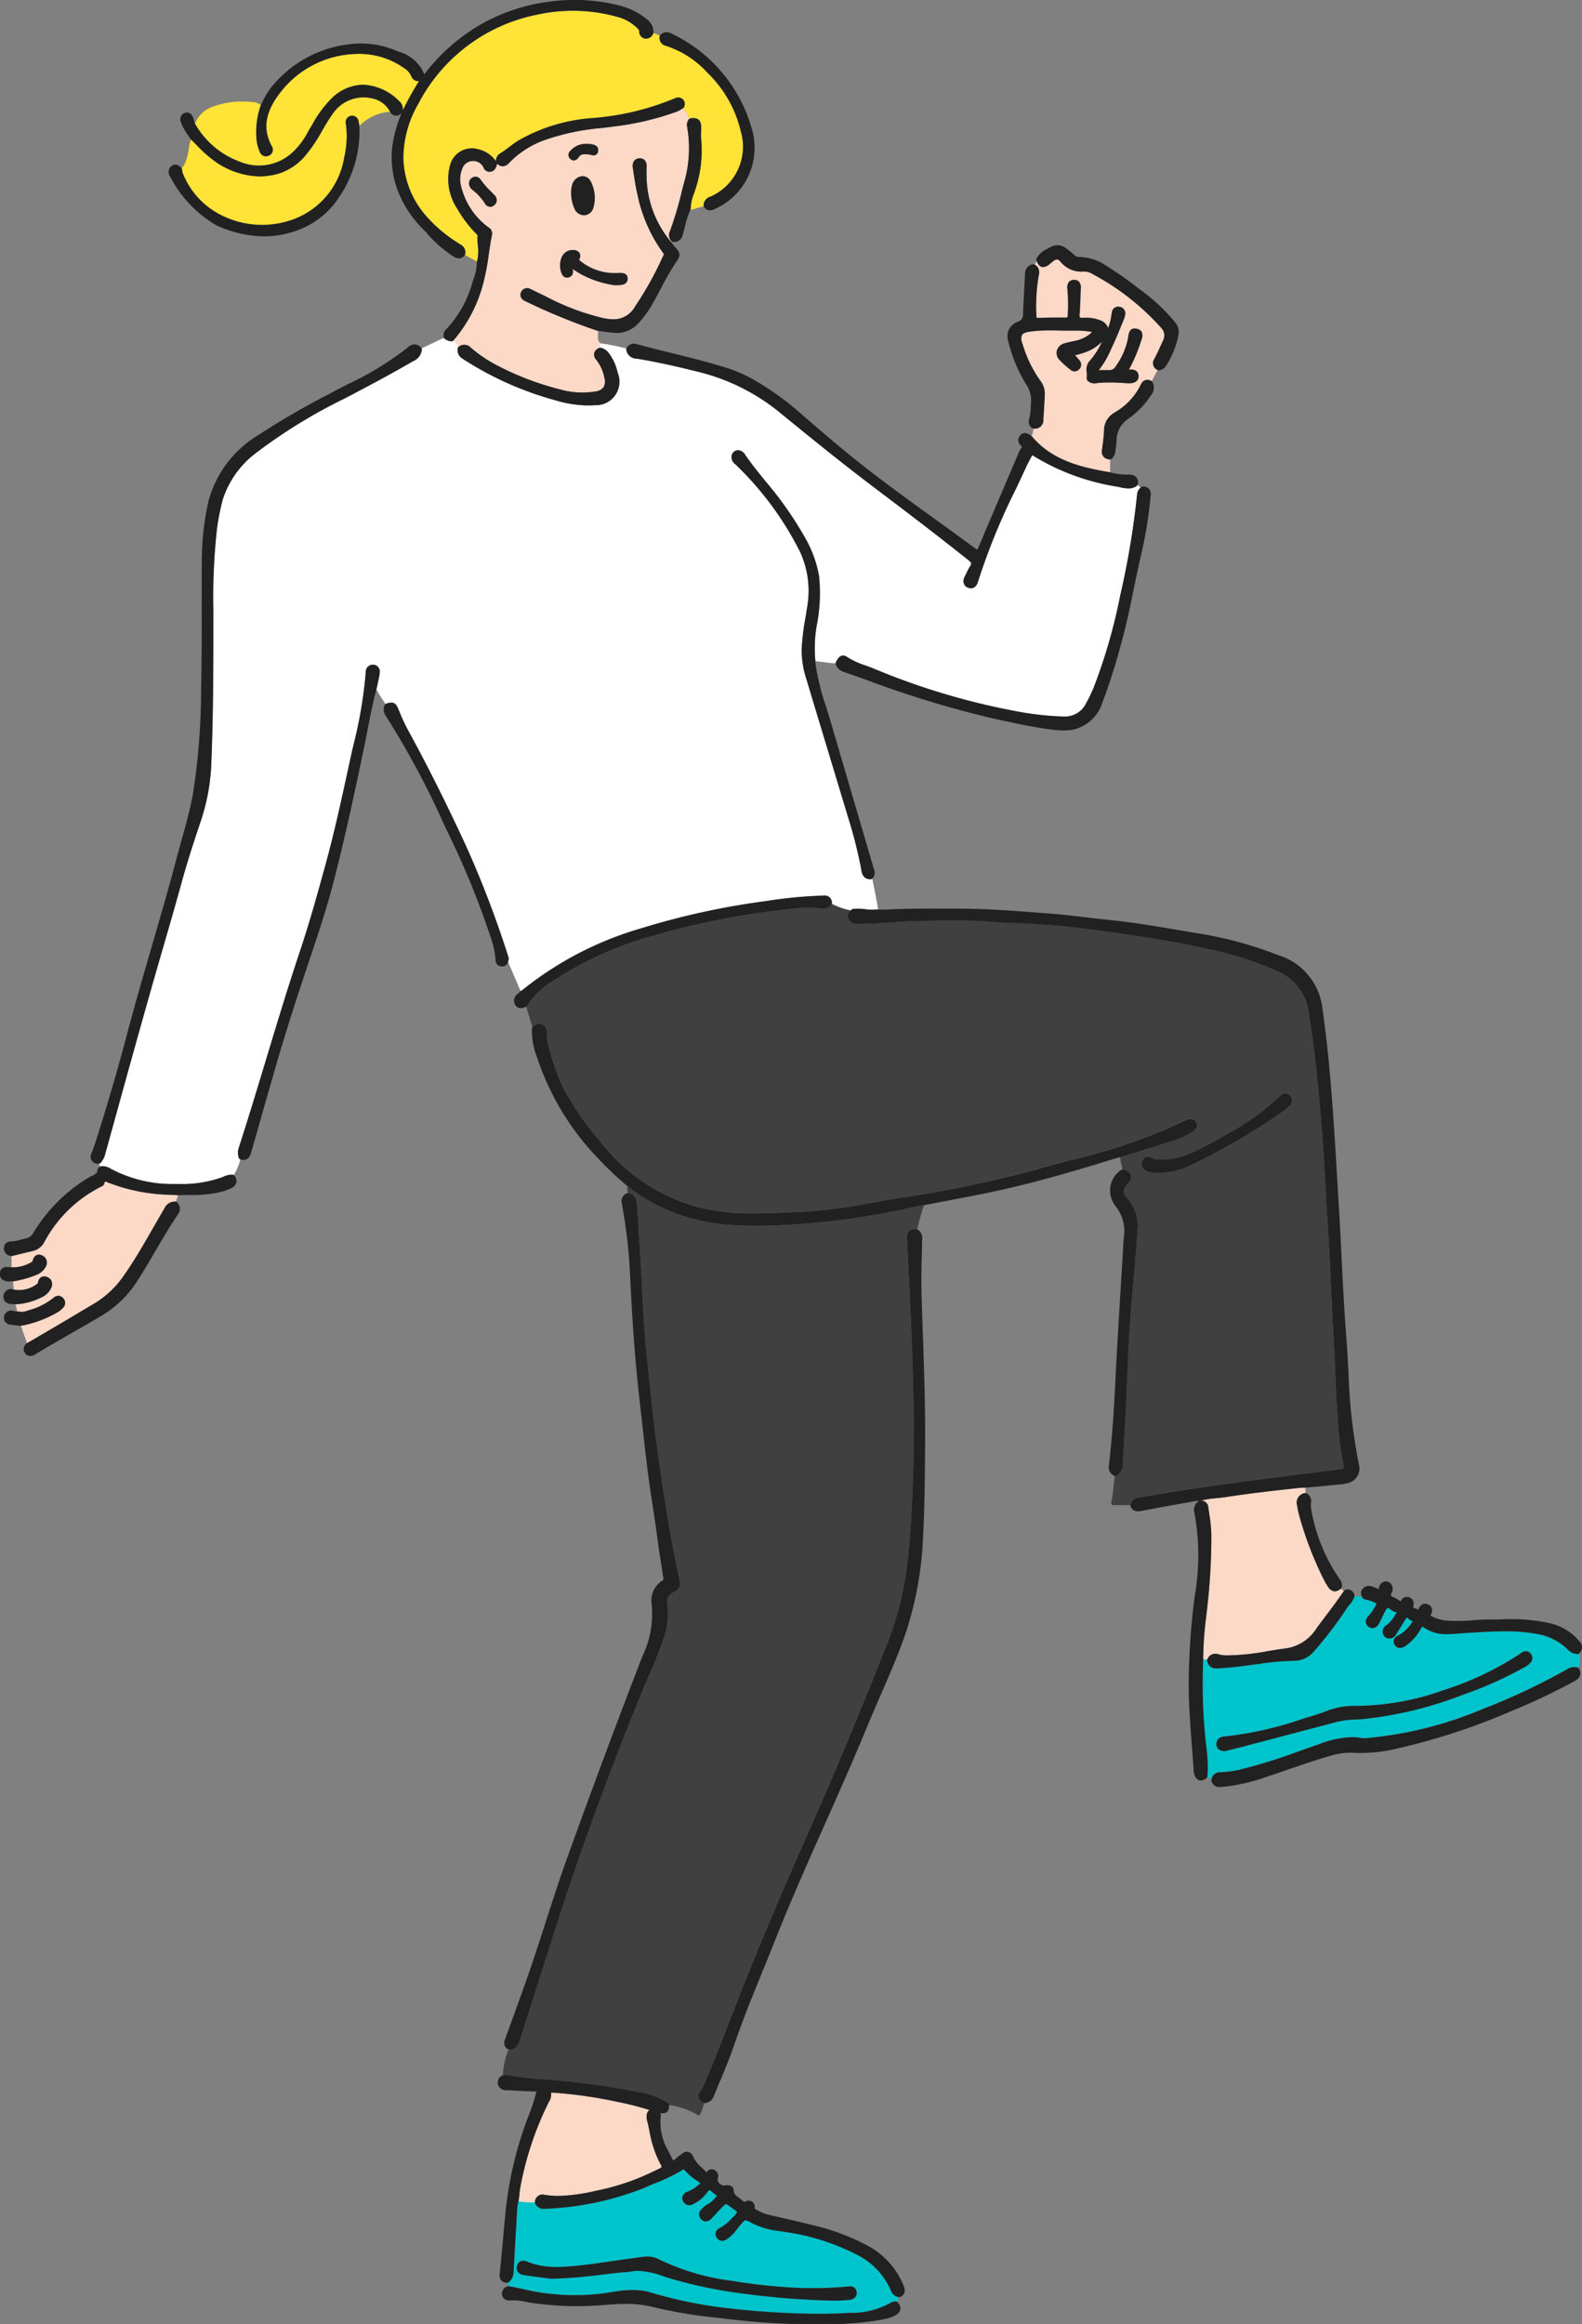 <svg id="グループ_63779" data-name="グループ 63779" xmlns="http://www.w3.org/2000/svg" xmlns:xlink="http://www.w3.org/1999/xlink" width="134.894" height="198.134" viewBox="0 0 134.894 198.134">
  <rect x="0" y="0" width="134.894" height="198.134" fill="#808080" stroke="none"/>
  <defs>
    <clipPath id="clip-path">
      <rect id="長方形_20278" data-name="長方形 20278" width="134.894" height="198.134" fill="none"/>
    </clipPath>
  </defs>
  <g id="グループ_63206" data-name="グループ 63206" transform="translate(0)" clip-path="url(#clip-path)">
    <path id="パス_313338" data-name="パス 313338" d="M74.854,120.725a10.113,10.113,0,0,1-3.808.606l-.286,0a11.156,11.156,0,0,1-5.473-1.293,1.282,1.282,0,0,0-.861-.217.183.183,0,0,0-.046.024.971.971,0,0,1-.078-.258.194.194,0,0,0,.112-.049,1.835,1.835,0,0,0,.411-.807l.974-3.522c.876-3.176,1.782-6.46,2.7-9.683.388-1.379.787-2.757,1.186-4.135.559-1.932,1.137-3.932,1.68-5.905.506-1.841,1.128-3.7,1.676-5.341a17.513,17.513,0,0,0,.828-4.933c.157-3.984.168-7.935.166-11.969l0-.849a52.99,52.99,0,0,1,.182-5.659l.021-.2a19.266,19.266,0,0,1,.588-3.528,8.044,8.044,0,0,1,2.806-3.975,44.941,44.941,0,0,1,7.6-4.674l.213-.113c1.854-.975,3.77-1.983,5.61-3.062a1.191,1.191,0,0,0,.762-1.018.188.188,0,0,0-.027-.076l1.9-.9a.22.22,0,0,0,.033.054,1,1,0,0,0,.609.245.126.126,0,0,0,.026,0,.185.185,0,0,0,.14-.064l.012-.015a2.118,2.118,0,0,1,.445.532l-.008,0a.193.193,0,0,0-.077.138.826.826,0,0,0,.35.847,28.046,28.046,0,0,0,7.992,3.588,9.9,9.9,0,0,0,2.624.432l.2,0a4.88,4.88,0,0,0,.516-.02,2,2,0,0,0,1.947-2.771,4.159,4.159,0,0,0-.744-1.653,1.15,1.15,0,0,0-.7-.472.192.192,0,0,0-.107.011s-.006,0-.009.006c-.067-.146-.082-.285.176-.376a19.306,19.306,0,0,1,2.139.433.157.157,0,0,0-.016.066.882.882,0,0,0,.888.784c1.852.3,3.669.73,5.2,1.111a17.566,17.566,0,0,1,7.027,3.5c2.408,1.969,5.212,4.25,8.043,6.388,2.712,2.05,5.367,4.066,8.016,6.179.289.232.285.3.138.534a6.076,6.076,0,0,0-.33.628c-.04.083-.078.166-.12.248a.738.738,0,0,0-.069.607.6.6,0,0,0,.371.34.663.663,0,0,0,.23.045c.276,0,.491-.2.591-.544a54.876,54.876,0,0,1,3.237-7.924c.3-.627.591-1.254.88-1.884.123-.268.263-.528.406-.791l.112-.207a19.456,19.456,0,0,0,7.264,2.689c.07.013.142.029.215.046a3.206,3.206,0,0,0,.695.1,1.283,1.283,0,0,0,.737-.218.194.194,0,0,0,.053-.081c.095.069.17.166.262.241a.892.892,0,0,0-.291.588,69.93,69.93,0,0,1-1.412,8.5l-.037.181a47.485,47.485,0,0,1-2.235,7.736,12.7,12.7,0,0,1-.648,1.348,2,2,0,0,1-1.884,1.159,25.561,25.561,0,0,1-4.339-.5,59.742,59.742,0,0,1-11.962-3.614c-.217-.088-.436-.167-.654-.246a6.527,6.527,0,0,1-1.571-.729.553.553,0,0,0-.318-.111c-.336,0-.511.354-.627.588a.172.172,0,0,0-.007.079c-.583,0-1.151-.153-1.731-.169v-.02a11.333,11.333,0,0,1,.128-3.12,14.1,14.1,0,0,0,.179-4.175,10.221,10.221,0,0,0-1.284-3.4,31.074,31.074,0,0,0-3.323-4.7c-.255-.317-.512-.635-.765-.954-.322-.409-.634-.84-.9-1.211a.762.762,0,0,0-.612-.427l-.052,0a.566.566,0,0,0-.5.406.735.735,0,0,0,.3.784,27.207,27.207,0,0,1,5.518,7.459,7.938,7.938,0,0,1,.6,4.785c-.042.28-.087.56-.133.84a21.132,21.132,0,0,0-.327,2.737,8.054,8.054,0,0,0,.42,2.545q1.143,3.814,2.3,7.623l1.276,4.226a38.821,38.821,0,0,1,1.1,4.393c.063.362.214.778.812.779a.178.178,0,0,0,.109-.045c.162.806.32,1.611.468,2.419a.7.7,0,0,1,.019.194l-.095,0a4.007,4.007,0,0,1-1-.019,4.577,4.577,0,0,0-1.035-.022.182.182,0,0,0-.1.043c-.029.025-.065.058-.1.091a6.081,6.081,0,0,1-1.62-.566.18.18,0,0,0,.024-.09.611.611,0,0,0-.722-.608,37.3,37.3,0,0,0-4.913.468,64.405,64.405,0,0,0-10.581,2.306,29.057,29.057,0,0,0-10.245,5.33l-.08.031,0,0c-.041-.079-.083-.158-.117-.238-.321-.749-.638-1.5-.956-2.247a1.366,1.366,0,0,0,.061-.276.18.18,0,0,0-.008-.077,88.975,88.975,0,0,0-3.471-9.172c-1.7-3.706-3.386-7.089-5.168-10.342a15.789,15.789,0,0,1-.693-1.511l-.041-.1c-.14-.335-.261-.626-.619-.626a1.693,1.693,0,0,0-.453.089c-.024.007-.033.033-.052.049a13.251,13.251,0,0,1-.786-1.248c.015-.052.025-.107.038-.159.028-.128.054-.245.08-.363.063-.284.128-.578.169-.874a.671.671,0,0,0-.127-.526.584.584,0,0,0-.442-.2h0a.594.594,0,0,0-.617.627,37.874,37.874,0,0,1-1.053,6.23q-.169.738-.331,1.475l-.126.587c-.563,2.591-1.144,5.269-1.851,7.866-.747,2.733-1.432,5.2-2.258,7.664-1.014,3.028-1.951,6.133-2.859,9.137-.759,2.51-1.542,5.1-2.365,7.639a1.291,1.291,0,0,0,.025.816.186.186,0,0,0,.121.121,4.693,4.693,0,0,1-.563,1.354.175.175,0,0,0-.081-.045,1.73,1.73,0,0,0-.824.184" transform="translate(-55.836 -20.391)" fill="#fff"/>
    <path id="パス_313339" data-name="パス 313339" d="M61.7,170.471h0Z" transform="translate(37.076 -70.66)" fill="#fff"/>
    <path id="パス_313340" data-name="パス 313340" d="M34.831,140.271a6.4,6.4,0,0,1,2.134-2.053,30.037,30.037,0,0,1,8.945-3.983,65.615,65.615,0,0,1,11.475-2.192,9.843,9.843,0,0,1,2.482-.03.833.833,0,0,0,.9-.389s0-.006,0-.009a6.066,6.066,0,0,0,1.62.565.582.582,0,0,0-.186.714.783.783,0,0,0,.786.416h.218c.838,0,1.684-.061,2.5-.119.632-.044,1.286-.091,1.928-.111l.1,0c1.124-.032,2.285-.065,3.425-.065,1.363,0,2.5.046,3.584.145.682.064,1.376.083,2.048.1l.124,0a68.965,68.965,0,0,1,7.165.7c2.616.352,6.061.859,9.493,1.649a28.8,28.8,0,0,1,5.193,1.731,4.439,4.439,0,0,1,2.7,3.656c.436,2.606.689,5.265.911,7.611.239,2.516.386,5.082.529,7.564.047.813.093,1.624.142,2.434.128,2.095.233,4.227.333,6.287.07,1.441.139,2.885.218,4.327.046.828.082,1.658.116,2.486.075,1.719.152,3.495.32,5.238a22.742,22.742,0,0,0,.343,2.293c.035.18.071.4.021.467s-.27.108-.478.133l-.4.052c-4.179.521-8.5,1.06-12.732,1.7-.849.128-1.694.273-2.539.418-.455.078-.91.156-1.366.23a.741.741,0,0,0-.659.6.181.181,0,0,0,0,.039c-.427,0-.856-.007-1.284,0-.293.005-.393-.108-.3-.391.03-.1.035-.208.056-.311.125-.592.1-1.2.234-1.792a.365.365,0,0,0,.037.009.19.19,0,0,0,.088-.023,1.121,1.121,0,0,0,.532-1.033c.03-.543.064-1.086.1-1.628.061-.989.124-1.978.169-2.966l.075-1.762c.1-2.48.21-5.044.427-7.556l.125-1.4c.134-1.481.272-3.012.358-4.524a3.454,3.454,0,0,0-.748-2.662c-.47-.539-.6-.76-.024-1.445a.736.736,0,0,0,.217-.68c-.064-.218-.273-.382-.619-.487-.03-.011-.061.006-.094.014a8.837,8.837,0,0,1-.206-1.033h0l1.41-.439q1.389-.434,2.779-.87a8.637,8.637,0,0,0,1.7-.685,2.685,2.685,0,0,0,.477-.348.489.489,0,0,0,.081-.7.551.551,0,0,0-.443-.234.622.622,0,0,0-.286.074,48.613,48.613,0,0,1-9.927,3.441c-1.021.273-2.076.555-3.107.853A101.325,101.325,0,0,1,66.8,156.642l-1.52.256q-.595.1-1.191.208a43.166,43.166,0,0,1-5.751.747c-.395.015-.79.034-1.185.051-1,.046-2.025.094-3.033.094a17.773,17.773,0,0,1-4.88-.574,15.747,15.747,0,0,1-8.131-5.469l-.074-.092a25.317,25.317,0,0,1-3.182-4.637,19.329,19.329,0,0,1-1.313-3.877,2.019,2.019,0,0,1-.036-.626.789.789,0,0,0-.415-.836.57.57,0,0,0-.26-.068.726.726,0,0,0-.488.251l-.059.053c-.005.005,0,.012-.009.016a.4.4,0,0,1-.033-.072c-.172-.569-.344-1.136-.517-1.706.013-.007.029-.012.04-.02a.172.172,0,0,0,.07-.072m56.874,12.461a6.384,6.384,0,0,1-3.024.682l-.071,0a.862.862,0,0,1-.457-.1.734.734,0,0,0-.4-.138.52.52,0,0,0-.483.351.633.633,0,0,0,.372.879,1.792,1.792,0,0,0,.743.138c.075,0,.149.005.222.012h.022a6.2,6.2,0,0,0,2.823-.691,53.927,53.927,0,0,0,7.838-4.584,3.638,3.638,0,0,0,.552-.473.637.637,0,0,0,.183-.461.6.6,0,0,0-.216-.416.544.544,0,0,0-.821.083,20.657,20.657,0,0,1-4.321,3.124l-.223.132a26.019,26.019,0,0,1-2.739,1.466" transform="translate(10.141 -54.554)" fill="#404040"/>
    <path id="パス_313341" data-name="パス 313341" d="M115.629,176.045c.658.03,1.333.045,2.007.045a61.969,61.969,0,0,0,13.417-1.646c.138-.03.276-.05.415-.069l.209-.032.058-.011a1.409,1.409,0,0,1-.1.273c-.174.595-.351,1.187-.482,1.795a.083.083,0,0,0-.026-.009,1.583,1.583,0,0,0-.175-.009.674.674,0,0,0-.5.17,1.015,1.015,0,0,0-.168.75q.063,1.33.133,2.66c.091,1.793.185,3.649.248,5.474.125,3.648.254,7.421.152,11.13-.077,2.753-.2,5.713-.556,8.706a27.6,27.6,0,0,1-1.871,6.953c-2.127,5.385-4.154,10.245-6.2,14.852-1.909,4.309-4.145,9.431-6.238,14.755q-.4,1.008-.784,2.018c-.663,1.714-1.348,3.485-2.087,5.2l-.067.156a2.429,2.429,0,0,1-.324.615.609.609,0,0,0,.206,1.028.211.211,0,0,0,.079.023h.008a3.287,3.287,0,0,1-.347.979c-.063.156-.2.047-.3-.015a6.654,6.654,0,0,0-2.341-.784c0-.012,0-.022,0-.033a.188.188,0,0,0-.081-.155,6.52,6.52,0,0,0-2.55-.918,63.908,63.908,0,0,0-8.9-1.149c-.419-.022-.846-.085-1.259-.148-.182-.027-.364-.053-.546-.078l-.135-.019a2.335,2.335,0,0,0-.7-.024,6.534,6.534,0,0,1,.481-2.212.3.3,0,0,0,.055.018h.049c.6,0,.757-.485.871-.841.293-.913.574-1.8.857-2.689q.431-1.365.867-2.726l.635-1.98c.892-2.8,1.813-5.686,2.806-8.5,1.722-4.883,3.535-9.637,5.385-14.128.172-.419.351-.832.532-1.247a27.523,27.523,0,0,0,1.211-3.125,5.929,5.929,0,0,0,.269-2.666.944.944,0,0,1,.573-1.119.828.828,0,0,0,.468-1.053c-.721-3.232-1.237-6.477-1.792-10.356-.4-2.765-.681-5.589-.959-8.321l-.1-.991c-.165-1.605-.252-3.238-.323-4.761-.083-1.792-.2-3.611-.311-5.369-.047-.752-.1-1.5-.141-2.258a.879.879,0,0,0-.7-.914.159.159,0,0,0-.066,0,1.345,1.345,0,0,1-.052-.594,14.975,14.975,0,0,0,4.765,2.548,17.165,17.165,0,0,0,4.426.8" transform="translate(-52.945 -71.584)" fill="#404040"/>
    <path id="パス_313342" data-name="パス 313342" d="M142.4,36.182a.68.68,0,0,0-.436.427.708.708,0,0,0,.2.613,3.467,3.467,0,0,1,.667,1.5,1.039,1.039,0,0,1-.063.8,1.006,1.006,0,0,1-.7.368,6.851,6.851,0,0,1-2.885-.142,24.562,24.562,0,0,1-5.729-2.2,11.534,11.534,0,0,1-2.005-1.387.753.753,0,0,0-1.035-.087,2.133,2.133,0,0,0-.446-.532,12.179,12.179,0,0,0,2.554-4.942,20.239,20.239,0,0,0,.449-2.385c.081-.554.165-1.128.282-1.683a.586.586,0,0,0-.291-.613l-.055-.044a6.108,6.108,0,0,1-2.257-3.332,2.418,2.418,0,0,1,.169-1.871,1,1,0,0,1,1.644.008c.019.031.034.064.05.1a.557.557,0,0,0,.5.389l.066,0c.446-.048.539-.434.6-.666,0-.011-.006-.021-.005-.033a.744.744,0,0,0,.489.228.757.757,0,0,0,.557-.3,7.888,7.888,0,0,1,3.166-1.987,19.9,19.9,0,0,1,4.754-.98c.335-.041.669-.082,1-.126a24,24,0,0,0,5.349-1.258,2.471,2.471,0,0,0,.392-.2c.052-.032.1-.063.156-.091.01-.006.014-.02.024-.029a4.769,4.769,0,0,1,.535.926c-.036.019-.076.034-.094.073l-.023.052a.757.757,0,0,0-.1.5,10.48,10.48,0,0,1-.288,4.947l-.145.57a30.291,30.291,0,0,1-1.013,3.411.772.772,0,0,0,.107.867c.008.008.02.009.029.016a.692.692,0,0,0-.032.077,8.843,8.843,0,0,1-2.084-5.116,10.911,10.911,0,0,1-.014-1.264.84.84,0,0,0-.167-.616.557.557,0,0,0-.415-.157.59.59,0,0,0-.467.195.77.77,0,0,0-.128.625l.022.144c.108.732.221,1.488.392,2.224a12.9,12.9,0,0,0,2.182,4.9c.052.071.057.093,0,.217l-.057.116a28.592,28.592,0,0,1-2.334,4.189,2.1,2.1,0,0,1-1.846,1.115,4.647,4.647,0,0,1-.865-.1,20.455,20.455,0,0,1-4.932-1.862c-.273-.132-.549-.263-.823-.393-.059-.028-.115-.056-.172-.086-.1-.049-.193-.1-.292-.139a.559.559,0,0,0-.794.239.537.537,0,0,0-.038.419.651.651,0,0,0,.352.357l.194.093c.605.289,1.232.587,1.86.852,1.3.548,2.7,1.119,4.126,1.587l.057.008c0,.118,0,.237,0,.355,0,.28-.06.584.28.735-.257.092-.242.23-.176.376m-8.915-13.013c-.115-.125-.235-.246-.353-.367a6.841,6.841,0,0,1-.869-1.009.5.5,0,0,0-.591-.179.557.557,0,0,0-.373.474.729.729,0,0,0,.3.621,4.477,4.477,0,0,1,1.039,1.124.557.557,0,0,0,.471.314.534.534,0,0,0,.345-.139.558.558,0,0,0,.213-.394.6.6,0,0,0-.177-.444m8.219-4.363-.073-.013a.682.682,0,0,0-.121-.01l-.142,0h-.056a1.721,1.721,0,0,0-1.362.574.465.465,0,0,0-.016.711.441.441,0,0,0,.295.122.492.492,0,0,0,.406-.261.6.6,0,0,1,.566-.268,3.24,3.24,0,0,1,.33.023,1.1,1.1,0,0,1,.125.028,1.03,1.03,0,0,0,.256.044.382.382,0,0,0,.391-.374c.069-.47-.382-.545-.6-.581m-1.707,4.045.005.124a3.313,3.313,0,0,0,.286,1.334.889.889,0,0,0,.8.559.99.99,0,0,0,.114-.008.873.873,0,0,0,.718-.718,2.951,2.951,0,0,0-.116-1.862c-.063-.182-.253-.738-.836-.738h-.054a.992.992,0,0,0-.838.789,1.656,1.656,0,0,0-.069.412c0,.039,0,.076-.009.109m-.831,6.922c.119.362.354.416.484.416a.575.575,0,0,0,.154-.022.494.494,0,0,0,.338-.617c-.006-.03-.009-.061-.013-.093l.006,0c.225.141.432.271.642.4a8.616,8.616,0,0,0,2.737.946,1.849,1.849,0,0,0,.352.03c.115,0,.23-.007.342-.016.58-.047.621-.413.612-.568-.029-.458-.453-.458-.612-.458h-.136a4.694,4.694,0,0,1-3.2-.953l-.055-.045c-.129-.107-.144-.119-.087-.251a.477.477,0,0,0-.022-.465.62.62,0,0,0-.529-.245,1.016,1.016,0,0,0-.974.6,1.834,1.834,0,0,0-.04,1.345" transform="translate(-91.302 -6.516)" fill="#fcd8c7"/>
    <path id="パス_313343" data-name="パス 313343" d="M146.694,18.412a3.363,3.363,0,0,1,.272-1.238c.053-.154.107-.308.153-.463a10.46,10.46,0,0,0,.467-4.18,4.451,4.451,0,0,1-.006-.644c0-.114.007-.227.007-.34,0-.405-.072-.95-.945-.8-.021,0-.03.026-.047.036a4.718,4.718,0,0,0-.535-.925.2.2,0,0,0,.06-.07.567.567,0,0,0-.152-.71.581.581,0,0,0-.624-.043,22.641,22.641,0,0,1-7.054,1.687,14.739,14.739,0,0,0-6.352,1.949c-.256.162-.5.345-.731.522a8.726,8.726,0,0,1-.8.563.765.765,0,0,0-.328.638,2.523,2.523,0,0,0-1.5-1.011,1.919,1.919,0,0,0-2.409,1.358,4.573,4.573,0,0,0,.614,3.71,10.728,10.728,0,0,0,1.635,2.155.812.812,0,0,1,.1.111,5.215,5.215,0,0,0,.019.854,3.616,3.616,0,0,1-.071,1.383c-.342-.187-.684-.376-1.026-.563a.156.156,0,0,0,.019-.04.732.732,0,0,0-.393-.841L126.9,21.4a12.059,12.059,0,0,1-2.532-2.07,7.78,7.78,0,0,1-2.176-5.184,9.291,9.291,0,0,1,1.273-4.635,14.631,14.631,0,0,1,10.117-7.6,14.131,14.131,0,0,1,7.043.237,3.78,3.78,0,0,1,1.4.8c.138.119.253.218.273.364a.63.63,0,0,0,.5.641.669.669,0,0,0,.691-.422.2.2,0,0,0,.014-.046,2.131,2.131,0,0,1,.57.227.2.2,0,0,0-.028.082.684.684,0,0,0,.488.751,8.124,8.124,0,0,1,3.583,2.3,10.156,10.156,0,0,1,2.849,4.982,4.658,4.658,0,0,1-2.6,5.6.761.761,0,0,0-.559.741.179.179,0,0,0,.015.052c-.3.091-.607.184-.912.271a.734.734,0,0,1-.239.046c.005-.012.008-.024.012-.035a.183.183,0,0,0,.018-.088" transform="translate(-87.798 -0.653)" fill="#ffe336"/>
    <path id="パス_313344" data-name="パス 313344" d="M.611,245.336c-.018-.177-.038-.354-.056-.53a46.834,46.834,0,0,1-.216-6.987v-.011a1.211,1.211,0,0,1,.348.025c0,.006-.006.009-.008.015a.181.181,0,0,0,0,.111.753.753,0,0,0,.806.609l.069,0c1.11-.053,2.224-.2,3.3-.349.427-.059.851-.117,1.28-.168.641-.079,1.29-.107,1.955-.131a2.157,2.157,0,0,0,1.632-.728,33.7,33.7,0,0,0,2.891-3.779c.063-.091.132-.176.2-.262a1.926,1.926,0,0,0,.423-.711.235.235,0,0,0,0-.035c.215.015.429.033.645.048.018.04.038.079.054.108a.185.185,0,0,0,.1.087c.114.039.228.07.343.1a2.885,2.885,0,0,1,.66.241.286.286,0,0,1,.088.062.814.814,0,0,1-.036.077l-.044.079a3.865,3.865,0,0,1-.583.874.719.719,0,0,0-.255.553.543.543,0,0,0,.254.393.565.565,0,0,0,.326.115.694.694,0,0,0,.543-.391,6.183,6.183,0,0,0,.3-.59,4.681,4.681,0,0,1,.324-.628c.025-.035.083-.117.129-.117a.6.6,0,0,1,.239.133.914.914,0,0,0,.441.211.2.2,0,0,1,.08.018.807.807,0,0,1-.056.107l-.074.117a2.88,2.88,0,0,1-.745.885.607.607,0,0,0-.3.717.563.563,0,0,0,.432.4.637.637,0,0,0,.691-.338c.271-.427.538-.859.8-1.289.066-.107.109-.13.119-.13.036,0,.119.067.174.111a.85.85,0,0,0,.283.174.178.178,0,0,1,.061.025c-.015,0-.047.053-.118.146a3.223,3.223,0,0,1-1.1,1.032.746.746,0,0,0-.417.4.475.475,0,0,0,.055.386.518.518,0,0,0,.465.3.892.892,0,0,0,.472-.167,4.2,4.2,0,0,0,1.328-1.5c.077-.133.111-.137.114-.137a.31.31,0,0,1,.148.071,3.3,3.3,0,0,0,2,.558c.351,0,.706-.03,1.048-.059.2-.017.393-.033.587-.045l.545-.031c.885-.052,1.8-.107,2.7-.107a14.417,14.417,0,0,1,3.022.279,4.8,4.8,0,0,1,2.374,1.3,1.154,1.154,0,0,0,.809.361h0a.183.183,0,0,0,.073-.029,1.356,1.356,0,0,1-.014,1.2c-.012-.008-.024-.024-.037-.028a1.188,1.188,0,0,0-.951.167,54.748,54.748,0,0,1-7.212,3.389,32.646,32.646,0,0,1-9.716,2.447l-.129.012a1.436,1.436,0,0,1-.416,0,4.67,4.67,0,0,0-.856-.08,8.724,8.724,0,0,0-2.875.632c-.5.17-1,.348-1.5.524a47.666,47.666,0,0,1-5.309,1.65,9.422,9.422,0,0,1-1.522.185.707.707,0,0,0-.752.606l-.382-.2a.192.192,0,0,0,.029-.065,11.791,11.791,0,0,0-.093-2.428m1.54.29h.012a.24.24,0,0,0,.046,0l.448-.109c.262-.063.526-.126.789-.195q4.156-1.092,8.308-2.189a7.932,7.932,0,0,1,1.612-.2c.228-.013.457-.025.684-.046a32.771,32.771,0,0,0,8.417-2.053,33.21,33.21,0,0,0,5.068-2.245l.145-.08a1.754,1.754,0,0,0,.587-.434.561.561,0,0,0-.025-.788.518.518,0,0,0-.378-.173.626.626,0,0,0-.362.129,26.046,26.046,0,0,1-6.6,3.168,22.447,22.447,0,0,1-7.867,1.363h-.086a6.82,6.82,0,0,0-2.3.524c-.269.095-.537.191-.812.273l-1.009.308a30.12,30.12,0,0,1-6.623,1.5c-.607.045-.728.392-.721.676,0,.242.125.539.669.577" transform="translate(102.247 -96.331)" fill="#00c4cc"/>
    <path id="パス_313345" data-name="パス 313345" d="M100,324.6l.07-1.216c.076-1.309.153-2.617.223-3.926a4.4,4.4,0,0,1,.124-.86,7.189,7.189,0,0,0,1.418.088.178.178,0,0,0,0,.043.755.755,0,0,0,.843.5,25.428,25.428,0,0,0,8.475-1.783c.308-.138.619-.267.93-.4a15.42,15.42,0,0,0,2.338-1.128.532.532,0,0,1,.1-.057,4.847,4.847,0,0,0,1.2,1.021l.061.042c.118.078.128.122.128.122s-.005.043-.121.136a3.175,3.175,0,0,1-.914.578.714.714,0,0,0-.45.362.547.547,0,0,0,.023.442.6.6,0,0,0,.875.263,3.066,3.066,0,0,0,1.218-1.033c.067-.093.13-.145.172-.145.024,0,.078.014.179.11a3.837,3.837,0,0,0,.33.268l.043.034c.056.043.066.066.067.068a.257.257,0,0,1-.053.076l-.067.076a2.169,2.169,0,0,1-.591.53,2.059,2.059,0,0,0-.592.467.568.568,0,0,0-.049.824.553.553,0,0,0,.415.2.669.669,0,0,0,.462-.214c.169-.165.327-.339.484-.515.129-.145.26-.289.4-.427.161-.163.314-.317.375-.317a1.277,1.277,0,0,1,.388.245c.1.078.2.145.277.2a1.568,1.568,0,0,1,.3.245,2.92,2.92,0,0,1-.427.487l-.106.11a3.82,3.82,0,0,1-.963.759.645.645,0,0,0-.351.4.59.59,0,0,0,.547.689.767.767,0,0,0,.416-.141,3.5,3.5,0,0,0,.8-.776l.11-.142c.066-.086.131-.169.2-.249.263-.31.385-.446.478-.446a1.721,1.721,0,0,1,.543.247,6.943,6.943,0,0,0,2.37.677l.386.063a19.223,19.223,0,0,1,6.426,2.07,6.162,6.162,0,0,1,2.681,2.96.806.806,0,0,0,.652.536,1.8,1.8,0,0,1-.16.395.173.173,0,0,0-.128-.023c-.026.006-.055.01-.084.014a.676.676,0,0,0-.283.085,6.927,6.927,0,0,1-3.571.872c-.86.051-1.758.077-2.673.077a70.684,70.684,0,0,1-7.579-.463,37.719,37.719,0,0,1-6.71-1.362,5.231,5.231,0,0,0-1.506-.206,10.621,10.621,0,0,0-1.583.143,19.132,19.132,0,0,1-7.773-.225c-.263-.067-.533-.115-.8-.165-.125-.023-.251-.045-.376-.071a.142.142,0,0,0-.051.008,2.493,2.493,0,0,0-.053-.328.157.157,0,0,0,.073-.024,1.145,1.145,0,0,0,.42-.9m.329-.014a.706.706,0,0,0,.5.3c.586.091,1.176.166,1.766.24l.652.083a43.541,43.541,0,0,0,4.4-.368c.485-.057.97-.115,1.454-.166.1-.011.21-.018.316-.024a4.614,4.614,0,0,0,.571-.06,3.3,3.3,0,0,1,.626-.06,7.1,7.1,0,0,1,2.241.5,39.315,39.315,0,0,0,6.756,1.449,68.79,68.79,0,0,0,7.582.59c.085,0,.17.006.256.006.365,0,.721-.027,1.146-.067a.743.743,0,0,0,.547-.258.554.554,0,0,0,.089-.457.512.512,0,0,0-.57-.434c-.069,0-.142.006-.217.013a31.8,31.8,0,0,1-4.428.1,48.488,48.488,0,0,1-5.416-.588,19.763,19.763,0,0,1-6.217-1.836,2.12,2.12,0,0,0-1.013-.235,5.973,5.973,0,0,0-.923.1c-.13.021-.259.042-.388.059-.6.076-1.2.162-1.8.251-1.314.19-2.675.388-4.02.463-.185.011-.371.016-.556.016a6.674,6.674,0,0,1-2.526-.447c-.439-.175-.766-.038-.883.344a.571.571,0,0,0,.046.491" transform="translate(-56.207 -130.926)" fill="#00c4cc"/>
    <path id="パス_313346" data-name="パス 313346" d="M44.618,228.578a3.734,3.734,0,0,1-2.6,1.74c-.529.067-1.057.152-1.586.24a19.36,19.36,0,0,1-3.576.36,2.691,2.691,0,0,1-.593-.085.741.741,0,0,0-.991.457,1.193,1.193,0,0,0-.348-.025,29.007,29.007,0,0,1,.246-3.543l.05-.455a53.894,53.894,0,0,0,.4-6.7,13.044,13.044,0,0,0-.176-1.684c-.029-.2-.061-.409-.087-.613a.589.589,0,0,0-.658-.535h-.023a8.357,8.357,0,0,1,1.419-.222c.278-.026.556-.054.831-.1,2.023-.314,3.983-.534,6.333-.787a1.47,1.47,0,0,1,.153-.006h.241c0,.155,0,.309,0,.464-.012,0-.023-.009-.033-.006a.817.817,0,0,0-.691,1.019,7.67,7.67,0,0,0,.22,1.009,29.872,29.872,0,0,0,2.092,5.4,4.339,4.339,0,0,0,.345.574.735.735,0,0,0,.559.376.882.882,0,0,0,.529-.241.726.726,0,0,0,.248.206c-.492.736-1.035,1.454-1.561,2.151q-.378.5-.751,1" transform="translate(67.66 -89.789)" fill="#fcd8c7"/>
    <path id="パス_313347" data-name="パス 313347" d="M61.724,52.869l-.028-.022a1.291,1.291,0,0,0,.151-.634l.006,0c.036,0,.07,0,.1,0a.713.713,0,0,0,.751-.769l.027-.436c.037-.591.076-1.182.1-1.773a1.845,1.845,0,0,0-.432-1.172,10.662,10.662,0,0,1-1.487-3.128.918.918,0,0,1-.032-.707c.089-.141.3-.232.669-.286a12.091,12.091,0,0,1,1.738-.1c.259,0,.518,0,.776.008s.521.008.781.008l.639,0a6.469,6.469,0,0,1,1.2.087,1.624,1.624,0,0,1,.175.037,2.808,2.808,0,0,1-1.325.721c-.124.031-.251.057-.376.084-.218.046-.442.093-.662.162a.907.907,0,0,0-.634.6.842.842,0,0,0,.2.786,6.8,6.8,0,0,0,.846.771l.133.108a.519.519,0,0,0,.714-.056.547.547,0,0,0,.043-.748,5.986,5.986,0,0,0-.393-.452l.078-.02a6.118,6.118,0,0,0,1.211-.406,3.754,3.754,0,0,0,1.015-.739A6.462,6.462,0,0,1,66.606,46.5a1.163,1.163,0,0,0-.195.909,2.206,2.206,0,0,1,0,.45.331.331,0,0,0,.08.269.8.8,0,0,0,.583.218.892.892,0,0,0,.107-.006,9.346,9.346,0,0,1,1.167-.066c.474,0,.946.025,1.508.064a1.8,1.8,0,0,0,.359-.008c.557-.071.624-.415.615-.613-.017-.348-.252-.547-.647-.547h-.172a13.245,13.245,0,0,0,1.014-2.384c.011-.042.026-.084.039-.127a.861.861,0,0,0,.036-.686.57.57,0,0,0-.386-.268.826.826,0,0,0-.216-.03c-.448,0-.509.427-.545.683-.009.057-.015.114-.025.166a6.17,6.17,0,0,1-1.082,2.426.562.562,0,0,1-.485.271c-.177,0-.337,0-.5,0h-.426a7.219,7.219,0,0,0,1.033-1.747l.148-.312c.246-.519.467-1.059.68-1.58l.258-.628a1.75,1.75,0,0,0,.123-.388.571.571,0,0,0-.447-.749.542.542,0,0,0-.67.5l-.049.27a4.3,4.3,0,0,1-.236.943l-.044.106a1.009,1.009,0,0,0-.6-.645,3.26,3.26,0,0,0-1.532-.235l-.072,0a.294.294,0,0,1-.188-.04c-.014-.016-.046-.07-.031-.244.036-.467.054-.94.069-1.4q.011-.361.028-.721a.884.884,0,0,0-.148-.677.545.545,0,0,0-.41-.153.578.578,0,0,0-.448.171.855.855,0,0,0-.121.675,16.226,16.226,0,0,1,.025,2.08l0,.1c-.007.165-.032.189-.191.189-.828-.012-1.583,0-2.368.023h0a.257.257,0,0,1-.105-.011,1.066,1.066,0,0,1-.018-.125,15.351,15.351,0,0,1,.217-3.576.725.725,0,0,0-.375-.832,2.784,2.784,0,0,1,.2-.27c.07.19.217.481.536.481a.9.9,0,0,0,.543-.248c.07-.059.142-.114.213-.17l.108-.086c.236-.187.406-.19.59.02a2.29,2.29,0,0,0,2.014.865,1.439,1.439,0,0,1,.807.248,21.173,21.173,0,0,1,5.8,4.565.917.917,0,0,1,.143,1.077l-.034.075c-.217.48-.44.977-.685,1.449a.637.637,0,0,0,.259.978l-.509.959a.6.6,0,0,0-.919.27,5.5,5.5,0,0,1-2.23,2.39l-.05.036a1.727,1.727,0,0,0-.861,1.444,12.467,12.467,0,0,1-.122,1.3c-.02.154-.04.307-.058.461a.674.674,0,0,0,.117.512.78.78,0,0,0,.552.252h.021q0,.546,0,1.093c-2.427-.408-4.916-.981-6.665-3.06" transform="translate(26.259 -15.665)" fill="#fcd8c7"/>
    <path id="パス_313348" data-name="パス 313348" d="M204.548,180.561h.016a8.776,8.776,0,0,0,2.022-.565,1.5,1.5,0,0,0,.771-.677.666.666,0,0,0-.278-.959.679.679,0,0,0-.3-.08c-.124,0-.42.05-.529.521-.011.046-.039.1-.173.163a3.064,3.064,0,0,1-1.612.4.1.1,0,0,0-.019,0q0-.479-.005-.958a.175.175,0,0,0,.043-.006l.533-.131c.4-.1.8-.2,1.2-.288a1.483,1.483,0,0,0,1.035-.8,11.136,11.136,0,0,1,4.821-4.689c.125-.063.249-.126.276-.26.007-.029.041-.178.089-.178a.734.734,0,0,1,.215.071c.05.022.1.044.146.06a15.489,15.489,0,0,0,5.137.993c.173,0,.347.011.521.022l.2.011a4.614,4.614,0,0,0-.2.558s-.008-.006-.013-.007a.959.959,0,0,0-.943.554c-.34.57-.669,1.147-1,1.723-.757,1.322-1.54,2.689-2.429,3.959a8.175,8.175,0,0,1-2.531,2.43l-.5.3c-1.723,1.026-3.505,2.09-5.274,3.106l-.525-1.482a9.742,9.742,0,0,0,3.162-1.174,2.056,2.056,0,0,0,.431-.354.584.584,0,0,0,.012-.834.561.561,0,0,0-.414-.195.629.629,0,0,0-.423.182,5.644,5.644,0,0,1-2.057,1.036l-.254.087a1.277,1.277,0,0,1-.671.04.2.2,0,0,0-.086,0c-.056-.208-.111-.416-.168-.626a5.427,5.427,0,0,0,2.194-.572,1.656,1.656,0,0,0,.827-.748.8.8,0,0,0,.076-.628.638.638,0,0,0-.37-.367.692.692,0,0,0-.276-.063c-.129,0-.437.052-.534.547a.168.168,0,0,1-.036.077,2.516,2.516,0,0,1-1.986.513c-.013,0-.026,0-.038-.006a5.468,5.468,0,0,0-.076-.7" transform="translate(-203.459 -71.314)" fill="#fcd8c7"/>
    <path id="パス_313349" data-name="パス 313349" d="M174.632,15.406a3.418,3.418,0,0,0,.262.83.557.557,0,0,0,.5.345.616.616,0,0,0,.3-.086.538.538,0,0,0,.214-.77c-.816-1.486-.576-2.96.758-4.638a8.4,8.4,0,0,1,6.39-3.237,6.569,6.569,0,0,1,4.134,1.215,1.5,1.5,0,0,1,.611.7.616.616,0,0,0,.66.4,25.628,25.628,0,0,0-1.394,2.51.267.267,0,0,0-.013.031.824.824,0,0,0-.266-.807,4.63,4.63,0,0,0-3.1-1.423,3.953,3.953,0,0,0-2.744,1.225,9.864,9.864,0,0,0-1.576,2.154l-.137.228c-.076.127-.151.255-.225.384a6.55,6.55,0,0,1-1.313,1.762,4.221,4.221,0,0,1-4.531.8,7.237,7.237,0,0,1-3.806-3.245l0-.011c.037-.06.057-.133.09-.193a2.581,2.581,0,0,1,1.2-1.152,7.385,7.385,0,0,1,3.637-.471,1.057,1.057,0,0,1,.689.264c-.013.032-.031.06-.045.091a6.879,6.879,0,0,0-.3,3.1" transform="translate(-152.728 -3.249)" fill="#ffe336"/>
    <path id="パス_313350" data-name="パス 313350" d="M176.223,19.465a6.833,6.833,0,0,0,3.995,1.434,5.89,5.89,0,0,0,1.853-.307,5.054,5.054,0,0,0,2.227-1.669,13.336,13.336,0,0,0,1.257-1.9c.272-.468.553-.951.871-1.4a3.176,3.176,0,0,1,3.387-1.378,2.192,2.192,0,0,1,1.543,1.141,4.117,4.117,0,0,0-2.629,1.216l0-.04a2.962,2.962,0,0,0-.067-.4.55.55,0,0,0-1.08.211,7.774,7.774,0,0,1-.135,2.9,6.757,6.757,0,0,1-4.617,5.378A7.718,7.718,0,0,1,176.571,24a6.792,6.792,0,0,1-2.9-3.377.742.742,0,0,1-.039-.182c-.005-.045-.011-.09-.02-.133a.178.178,0,0,0-.032-.073.018.018,0,0,1-.006-.009A1.894,1.894,0,0,0,174,19.41c.2-.537.164-1.132.384-1.663.165.159.325.322.485.485a10.467,10.467,0,0,0,1.36,1.232" transform="translate(-158.093 -5.863)" fill="#ffe336"/>
    <path id="パス_313351" data-name="パス 313351" d="M134.044,313.978c.008-.03.01-.06.018-.089.025-.174.042-.32.057-.464a8.826,8.826,0,0,1,.132-.916,27.6,27.6,0,0,1,2.365-6.97l.03-.056a1.083,1.083,0,0,0,.186-.609.3.3,0,0,1,0-.158c.006,0,.107-.005.211,0a38.8,38.8,0,0,1,5.464.787,24.479,24.479,0,0,1,2.7.689.63.63,0,0,0-.218.34,1.258,1.258,0,0,0,.036.622l.015.056q.086.368.164.741a9.559,9.559,0,0,0,.94,2.851c.109.187.1.246.1.255s-.046.06-.2.133l-.115.055-.18.086a20.152,20.152,0,0,1-5.107,1.748,15.8,15.8,0,0,1-3.176.437,6.787,6.787,0,0,1-1.215-.1.646.646,0,0,0-.8.594.19.19,0,0,0,.006.058,7.23,7.23,0,0,1-1.417-.088" transform="translate(-89.833 -126.304)" fill="#fcd8c7"/>
    <path id="パス_313352" data-name="パス 313352" d="M57.142,182.524c.456-.074.912-.153,1.366-.231.844-.145,1.69-.29,2.539-.417,4.234-.644,8.552-1.183,12.732-1.7l.4-.052c.207-.025.426-.061.477-.133s.015-.287-.02-.467a22.9,22.9,0,0,1-.343-2.292c-.169-1.744-.245-3.52-.32-5.238-.033-.828-.07-1.658-.116-2.486-.079-1.443-.149-2.886-.218-4.328-.1-2.06-.2-4.192-.333-6.287q-.075-1.216-.143-2.435c-.143-2.482-.29-5.048-.529-7.563-.222-2.346-.475-5.005-.911-7.611a4.436,4.436,0,0,0-2.7-3.656,28.8,28.8,0,0,0-5.192-1.731c-3.432-.79-6.877-1.3-9.494-1.65a68.968,68.968,0,0,0-7.164-.694l-.124,0c-.673-.019-1.366-.038-2.048-.1-1.081-.1-2.221-.145-3.584-.145-1.141,0-2.3.032-3.426.065l-.1,0c-.642.019-1.3.066-1.928.11-.818.059-1.665.12-2.5.12h-.218a.782.782,0,0,1-.786-.416.582.582,0,0,1,.186-.714l.1-.09a.187.187,0,0,1,.1-.043,4.544,4.544,0,0,1,1.035.022,4.035,4.035,0,0,0,1,.019l.095,0,.166,0c.184.005.369.011.553,0,1.42-.071,2.829-.081,3.9-.081.568,0,1.135,0,1.7.006l.714,0c2.265.008,4.556.182,6.77.351l.684.052c1.134.085,2.278.221,3.385.35.671.08,1.343.158,2.015.227,1.97.2,3.95.54,5.867.867l1.141.194a33.176,33.176,0,0,1,7.253,1.925,5.378,5.378,0,0,1,3.744,4.462c.247,1.773.435,3.358.574,4.844.314,3.313.513,6.686.707,9.95l.133,2.218c.087,1.439.16,2.878.23,4.318.115,2.274.233,4.625.412,6.932.07.936.124,1.874.177,2.81a47.209,47.209,0,0,0,.9,7.946,1.266,1.266,0,0,1-.96,1.524,4.248,4.248,0,0,1-.757.124c-.627.063-1.255.122-1.882.18l-.968.088H71.2a1.471,1.471,0,0,0-.153.006c-2.35.253-4.31.473-6.333.786-.276.043-.553.07-.831.1a8.414,8.414,0,0,0-1.419.222h.023a.589.589,0,0,1,.658.535c.026.2.058.408.087.612a12.959,12.959,0,0,1,.175,1.684,53.9,53.9,0,0,1-.4,6.7l-.05.455a29.008,29.008,0,0,0-.246,3.543v.011a46.833,46.833,0,0,0,.216,6.987c.018.177.037.354.056.53a11.794,11.794,0,0,1,.093,2.429.18.18,0,0,1-.03.064.173.173,0,0,1-.023.05.724.724,0,0,1-.5.252.563.563,0,0,1-.478-.3,1.387,1.387,0,0,1-.156-.663c-.042-.619-.088-1.235-.136-1.854-.121-1.586-.246-3.228-.276-4.853a59.247,59.247,0,0,1,.516-8.09,20.009,20.009,0,0,0-.03-7.057.888.888,0,0,1,.358-1,.2.2,0,0,1,.084-.029h-.024l-.13,0a.634.634,0,0,0-.115.008l-1.006.179c-1.227.218-2.454.437-3.677.676a1.585,1.585,0,0,1-.3.033.656.656,0,0,1-.648-.446.183.183,0,0,1-.008-.074.187.187,0,0,1,0-.04.742.742,0,0,1,.659-.6" transform="translate(39.884 -54.837)" fill="#212121"/>
    <path id="パス_313353" data-name="パス 313353" d="M99.771,302.22l.134.019c.183.025.365.051.547.078.413.062.841.125,1.259.148a63.988,63.988,0,0,1,8.9,1.149,6.53,6.53,0,0,1,2.55.918.188.188,0,0,1,.081.155c0,.011,0,.022,0,.033,0,.359-.061.7-.564.7-.052,0-.11,0-.176-.01a.636.636,0,0,1,.028.273,4.761,4.761,0,0,0,.643,2.939c.094.181.169.335.23.462a3.105,3.105,0,0,0,.194.367,3.117,3.117,0,0,0,.259-.2c.116-.1.262-.214.482-.378a.654.654,0,0,1,.207-.128.53.53,0,0,1,.7.281,2.837,2.837,0,0,0,.743.985c.111.109.221.218.331.338a.873.873,0,0,1,.093.111.223.223,0,0,0,.066-.071.508.508,0,0,1,.721-.074.57.57,0,0,1,.2.653.46.46,0,0,0,.095.393.557.557,0,0,0,.553.208.664.664,0,0,1,.593.128.389.389,0,0,1,.112.281c0,.312.166.448.443.644a2.55,2.55,0,0,1,.3.241c.152.149.191.1.288.064a.541.541,0,0,1,.622.094.565.565,0,0,1,.135.426c-.009.111,0,.119.135.19l.05.029a3.839,3.839,0,0,0,1.055.417c.413.1.827.193,1.242.289.738.168,1.5.341,2.245.535a19.2,19.2,0,0,1,5.144,1.932,6.77,6.77,0,0,1,2.789,3.183c.107.251.334.774-.249,1.062a.185.185,0,0,1-.083.019h-.019c-.012,0-.019-.007-.03-.008a.806.806,0,0,1-.652-.536,6.163,6.163,0,0,0-2.681-2.961,19.226,19.226,0,0,0-6.426-2.07l-.386-.063a6.96,6.96,0,0,1-2.37-.677,1.716,1.716,0,0,0-.543-.247c-.094,0-.214.136-.478.445-.07.08-.135.164-.2.249l-.109.142a3.5,3.5,0,0,1-.8.777.768.768,0,0,1-.416.141.59.59,0,0,1-.547-.689.645.645,0,0,1,.351-.4,3.826,3.826,0,0,0,.963-.758l.106-.11a2.907,2.907,0,0,0,.426-.487,1.557,1.557,0,0,0-.3-.245c-.081-.057-.172-.123-.277-.2a1.284,1.284,0,0,0-.388-.245c-.061,0-.214.155-.375.317-.137.139-.268.283-.4.428-.158.176-.315.35-.485.515a.668.668,0,0,1-.462.214.556.556,0,0,1-.415-.2.568.568,0,0,1,.049-.824,2.053,2.053,0,0,1,.593-.467,2.187,2.187,0,0,0,.591-.53l.067-.076a.258.258,0,0,0,.053-.076s-.011-.026-.067-.068l-.043-.035a3.74,3.74,0,0,1-.33-.268c-.1-.1-.156-.11-.18-.11-.042,0-.1.052-.172.145a3.063,3.063,0,0,1-1.218,1.033.6.6,0,0,1-.875-.264.543.543,0,0,1-.023-.441.713.713,0,0,1,.45-.362,3.177,3.177,0,0,0,.913-.577c.116-.093.121-.136.121-.136s-.009-.044-.127-.122l-.061-.043a4.844,4.844,0,0,1-1.2-1.02.528.528,0,0,0-.1.057,15.444,15.444,0,0,1-2.338,1.128c-.311.129-.623.258-.93.4a25.415,25.415,0,0,1-8.476,1.783.754.754,0,0,1-.843-.5.18.18,0,0,1,0-.044.19.19,0,0,1-.006-.058.646.646,0,0,1,.8-.594,6.78,6.78,0,0,0,1.214.1A15.8,15.8,0,0,0,107,312.03a20.168,20.168,0,0,0,5.107-1.748l.18-.087.115-.055c.153-.074.193-.112.2-.134s.013-.068-.1-.255a9.536,9.536,0,0,1-.939-2.851q-.079-.372-.165-.741l-.015-.056a1.258,1.258,0,0,1-.036-.622.63.63,0,0,1,.218-.34,24.411,24.411,0,0,0-2.7-.689,38.783,38.783,0,0,0-5.464-.787c-.1-.006-.2,0-.21,0s-.02.042-.005.158a1.086,1.086,0,0,1-.185.609l-.03.056a27.571,27.571,0,0,0-2.364,6.97,8.662,8.662,0,0,0-.133.916c-.015.144-.032.29-.057.464-.008.03-.01.059-.018.089a4.4,4.4,0,0,0-.125.859c-.07,1.309-.147,2.617-.223,3.926l-.07,1.215a1.145,1.145,0,0,1-.419.9.169.169,0,0,1-.073.023c-.015,0-.025.015-.041.015h0a.663.663,0,0,1-.515-.193.725.725,0,0,1-.135-.583c.114-1.039.211-2.1.3-3.121.074-.834.151-1.669.237-2.5a31.664,31.664,0,0,1,1.986-7.993,12.752,12.752,0,0,0,.591-1.849c.006-.024.008-.042.011-.055a.535.535,0,0,0-.069-.006c-.5-.015-1-.04-1.5-.066-.311-.016-.622-.033-.934-.046a.718.718,0,0,1-.744-.4.709.709,0,0,1,.252-.814.187.187,0,0,1,.092-.047c.015,0,.029,0,.045,0a2.335,2.335,0,0,1,.7.024" transform="translate(-56.19 -125.253)" fill="#212121"/>
    <path id="パス_313354" data-name="パス 313354" d="M96.073,253.455a.609.609,0,0,1-.206-1.028,2.429,2.429,0,0,0,.324-.615l.067-.156c.739-1.716,1.424-3.487,2.087-5.2q.389-1.008.784-2.018c2.093-5.325,4.329-10.447,6.238-14.755,2.041-4.608,4.068-9.467,6.2-14.854a27.59,27.59,0,0,0,1.871-6.953c.359-2.993.479-5.952.556-8.706.1-3.709-.026-7.482-.152-11.13-.063-1.825-.157-3.681-.248-5.474q-.069-1.331-.133-2.66a1.015,1.015,0,0,1,.169-.75.672.672,0,0,1,.5-.169,1.578,1.578,0,0,1,.175.009.083.083,0,0,1,.026.009.161.161,0,0,1,.054.016.885.885,0,0,1,.362.9c-.006.453-.017.9-.028,1.358-.025,1-.049,2.036-.023,3.053.035,1.317.081,2.636.127,3.954.1,2.881.2,5.861.182,8.8l-.006.747c-.017,2.4-.035,4.874-.166,7.312a30.2,30.2,0,0,1-1.448,8.164c-.622,1.836-1.406,3.633-2.163,5.371-.385.884-.783,1.8-1.155,2.7-1.149,2.8-2.4,5.606-3.608,8.322-1.43,3.209-2.908,6.527-4.225,9.847-.343.865-.694,1.728-1.046,2.59-.857,2.1-1.743,4.277-2.489,6.464-.354,1.038-.784,2.065-1.2,3.056-.158.377-.316.752-.471,1.131a.9.9,0,0,1-.817.694h-.05a.212.212,0,0,1-.079-.023" transform="translate(-36.121 -74.19)" fill="#212121"/>
    <path id="パス_313355" data-name="パス 313355" d="M196.406,51.584c-1.841,1.079-3.757,2.087-5.61,3.062l-.213.113a44.894,44.894,0,0,0-7.6,4.674,8.044,8.044,0,0,0-2.806,3.975,19.23,19.23,0,0,0-.588,3.528l-.021.2a52.991,52.991,0,0,0-.182,5.659v.849c0,4.034-.009,7.984-.166,11.969a17.512,17.512,0,0,1-.828,4.933c-.547,1.641-1.169,3.5-1.675,5.342-.543,1.973-1.121,3.973-1.68,5.9-.4,1.378-.8,2.757-1.187,4.135-.913,3.223-1.819,6.507-2.7,9.683l-.974,3.523a1.841,1.841,0,0,1-.411.807.2.2,0,0,1-.112.049c-.008,0-.016.01-.025.01l-.023,0a.608.608,0,0,1-.584-.935c.037-.114.081-.226.122-.339s.09-.231.128-.349c1.006-3.119,1.953-6.362,2.817-9.638.642-2.432,1.357-4.887,2.048-7.26.71-2.438,1.446-4.959,2.1-7.456.144-.547.3-1.094.449-1.639.356-1.271.724-2.584.963-3.9a58.65,58.65,0,0,0,.695-8.946c.056-2.3.054-4.649.051-6.918,0-1.266,0-2.533.007-3.8a23.675,23.675,0,0,1,.557-5.241,9.408,9.408,0,0,1,4.322-5.73,65.835,65.835,0,0,1,5.863-3.409l.111-.06c.518-.278,1.039-.546,1.563-.813a26.658,26.658,0,0,0,5.189-3.183.718.718,0,0,1,1.11.07c.009.012.008.029.016.044a.2.2,0,0,1,.027.076,1.191,1.191,0,0,1-.762,1.018" transform="translate(-161.196 -20.786)" fill="#212121"/>
    <path id="パス_313356" data-name="パス 313356" d="M142.7,174.618c.045.753.094,1.5.141,2.257.113,1.758.228,3.578.311,5.369.071,1.523.158,3.156.323,4.761l.1.991c.278,2.732.563,5.556.959,8.321.554,3.879,1.071,7.124,1.791,10.356a.828.828,0,0,1-.467,1.053.944.944,0,0,0-.573,1.119,5.938,5.938,0,0,1-.269,2.666,27.564,27.564,0,0,1-1.211,3.125c-.181.415-.361.828-.532,1.247-1.851,4.491-3.663,9.246-5.385,14.128-.993,2.814-1.915,5.7-2.807,8.5l-.635,1.98q-.436,1.362-.867,2.725c-.283.888-.564,1.776-.857,2.69-.114.355-.269.84-.871.84H131.8a.261.261,0,0,1-.055-.018c-.013-.005-.027-.006-.039-.012a.63.63,0,0,1-.276-.81l.593-1.628c.556-1.528,1.132-3.108,1.663-4.672.419-1.234.819-2.474,1.218-3.714.6-1.847,1.213-3.758,1.884-5.615,2.257-6.243,4.347-11.844,6.393-17.124a8.3,8.3,0,0,0,.775-4.325,2.031,2.031,0,0,1,.941-2.1c.061-.037.064-.04.042-.2-.064-.48-.141-.958-.216-1.435-.085-.536-.172-1.073-.24-1.611-.125-.989-.278-1.991-.424-2.963-.118-.768-.236-1.54-.34-2.31-.212-1.549-.388-3.129-.557-4.654q-.111-1.008-.225-2.016c-.354-3.065-.614-6.414-.8-10.237a45.685,45.685,0,0,0-.728-6.683.735.735,0,0,1,.485-.908.247.247,0,0,1,.036,0,.162.162,0,0,1,.067,0,.879.879,0,0,1,.7.914" transform="translate(-88.384 -71.999)" fill="#212121"/>
    <path id="パス_313357" data-name="パス 313357" d="M56.2,149.3a.727.727,0,0,1,.488-.251.562.562,0,0,1,.26.068.787.787,0,0,1,.415.836,2.016,2.016,0,0,0,.036.626,19.326,19.326,0,0,0,1.313,3.877,25.29,25.29,0,0,0,3.182,4.637l.074.092a15.748,15.748,0,0,0,8.131,5.469,17.773,17.773,0,0,0,4.88.574c1.009,0,2.039-.048,3.034-.094.395-.017.79-.036,1.184-.051a43.177,43.177,0,0,0,5.751-.747q.6-.107,1.192-.208l1.519-.256a101.3,101.3,0,0,0,11.252-2.338c1.031-.3,2.087-.581,3.107-.854a48.626,48.626,0,0,0,9.927-3.441.618.618,0,0,1,.285-.074.551.551,0,0,1,.443.234.489.489,0,0,1-.081.7,2.652,2.652,0,0,1-.476.348,8.571,8.571,0,0,1-1.7.685q-1.389.438-2.779.87l-1.41.439h0l-.057.009a.772.772,0,0,0-.1.019c-3.589,1.105-7.42,2.251-11.3,3.04-1.242.252-2.487.489-3.731.726l-1.532.291-.058.011-.209.033c-.139.019-.277.039-.415.068a61.979,61.979,0,0,1-13.417,1.647c-.673,0-1.348-.015-2.006-.045a17.19,17.19,0,0,1-4.426-.8,14.965,14.965,0,0,1-4.766-2.548c-.018-.013-.035-.024-.051-.039a27,27,0,0,1-2.355-2.225,22.66,22.66,0,0,1-5.279-8.664l-.015-.047a6.171,6.171,0,0,1-.433-2.444.183.183,0,0,1,.054-.109s0-.011.008-.016Z" transform="translate(-10.719 -61.78)" fill="#212121"/>
    <path id="パス_313358" data-name="パス 313358" d="M107.465,62.378a3.211,3.211,0,0,1-.695-.1c-.073-.016-.145-.032-.215-.046a19.455,19.455,0,0,1-7.264-2.688l-.111.207c-.142.263-.283.522-.406.791-.289.629-.585,1.256-.88,1.884a54.848,54.848,0,0,0-3.237,7.924c-.1.345-.316.543-.591.543a.659.659,0,0,1-.23-.044.594.594,0,0,1-.371-.34.738.738,0,0,1,.069-.607c.042-.082.08-.165.12-.248a5.954,5.954,0,0,1,.33-.627c.147-.231.151-.3-.138-.534-2.648-2.114-5.3-4.129-8.016-6.179-2.831-2.139-5.636-4.419-8.043-6.388a17.575,17.575,0,0,0-7.027-3.5c-1.534-.381-3.351-.812-5.2-1.111a.882.882,0,0,1-.889-.784.15.15,0,0,1,.016-.066.206.206,0,0,1,.01-.048.7.7,0,0,1,.827-.354c1.022.283,2.068.54,3.079.789,1.43.352,2.908.716,4.343,1.159a12.354,12.354,0,0,1,2.245.906,23.451,23.451,0,0,1,4.243,2.973l.393.34c1.344,1.161,2.733,2.36,4.136,3.492,2.3,1.85,4.734,3.61,7.089,5.311,1.122.811,2.245,1.621,3.357,2.445a1.454,1.454,0,0,0,.187.117.583.583,0,0,0,.114-.206q.985-2.343,1.988-4.682.706-1.654,1.409-3.309a1.96,1.96,0,0,1,.323-.555c-.215-.2-.53-.529-.177-.97a.524.524,0,0,1,.417-.223.955.955,0,0,1,.562.274l.027.022c1.749,2.079,4.238,2.653,6.665,3.061l.052.009a5.631,5.631,0,0,0,1.571.183.776.776,0,0,1,.628.236.716.716,0,0,1,.11.612c0,.016-.019.025-.026.039a.2.2,0,0,1-.053.081,1.279,1.279,0,0,1-.738.218" transform="translate(-11.273 -20.736)" fill="#212121"/>
    <path id="パス_313359" data-name="パス 313359" d="M63.451,85.264a.555.555,0,0,1,.319.111,6.517,6.517,0,0,0,1.571.729c.218.079.437.159.654.246a59.737,59.737,0,0,0,11.961,3.614,25.569,25.569,0,0,0,4.339.5,2,2,0,0,0,1.883-1.159,12.582,12.582,0,0,0,.649-1.348,47.488,47.488,0,0,0,2.234-7.736l.038-.181a70.159,70.159,0,0,0,1.412-8.5.89.89,0,0,1,.291-.588c.012-.012.025-.032.036-.043a.192.192,0,0,1,.112-.051.652.652,0,0,1,.571.176.8.8,0,0,1,.146.638,36.823,36.823,0,0,1-.793,4.919c-.236,1.015-.453,2.055-.662,3.06a63.573,63.573,0,0,1-1.546,6.332l-.164.522c-.278.881-.563,1.792-.917,2.661A3.414,3.414,0,0,1,82.943,91.6a4.662,4.662,0,0,1-.669.046,7.711,7.711,0,0,1-.9-.059c-1.574-.186-3.143-.529-4.661-.861l-.677-.148a89.249,89.249,0,0,1-10.773-3.306q-.881-.312-1.762-.621a1,1,0,0,1-.694-.667c0-.019.006-.038.006-.057a.172.172,0,0,1,.008-.079c.116-.234.291-.588.626-.588" transform="translate(8.444 -29.37)" fill="#212121"/>
    <path id="パス_313360" data-name="パス 313360" d="M175.143,138.028c.823-2.535,1.606-5.129,2.365-7.639.908-3,1.845-6.109,2.859-9.137.826-2.469,1.511-4.932,2.258-7.664.707-2.6,1.289-5.275,1.852-7.867l.126-.587q.162-.738.332-1.475a37.923,37.923,0,0,0,1.053-6.23.6.6,0,0,1,.617-.627h0a.581.581,0,0,1,.442.2.664.664,0,0,1,.127.525c-.04.3-.106.589-.169.874-.026.118-.052.235-.08.364-.013.052-.023.107-.037.158-.28,1.056-.494,2.143-.7,3.2-.1.495-.19.99-.293,1.483-.735,3.542-1.608,7.655-2.638,11.648-.6,2.33-1.38,4.652-2.134,6.9-.247.737-.494,1.475-.735,2.214-.939,2.869-1.664,5.221-2.283,7.4l-.7,2.437q-.594,2.089-1.187,4.182c-.044.155-.179.625-.663.625a.894.894,0,0,1-.268-.043s0,0,0,0a.189.189,0,0,1-.121-.121,1.292,1.292,0,0,1-.025-.816" transform="translate(-154.801 -40.124)" fill="#212121"/>
    <path id="パス_313361" data-name="パス 313361" d="M1.014,251.711a9.487,9.487,0,0,0,1.522-.185,47.914,47.914,0,0,0,5.309-1.65c.5-.177,1-.354,1.5-.524a8.712,8.712,0,0,1,2.875-.632,4.723,4.723,0,0,1,.856.079,1.436,1.436,0,0,0,.416,0l.129-.012a32.656,32.656,0,0,0,9.716-2.447,54.767,54.767,0,0,0,7.212-3.388,1.183,1.183,0,0,1,.951-.167c.013,0,.025.02.037.028a.244.244,0,0,1,.11.162.063.063,0,0,1,.008.031.156.156,0,0,1,.026.057c.142.542-.264.767-.532.914a52.922,52.922,0,0,1-5.24,2.483,54.676,54.676,0,0,1-9.464,3.142l-.073.016a13.433,13.433,0,0,1-3.847.444,5.4,5.4,0,0,0-1.93.193c-1.187.322-2.371.731-3.516,1.126-.595.2-1.191.412-1.79.608l-.147.047a16.175,16.175,0,0,1-3.813.909l-.106.009c-.086.006-.171.015-.254.015a.681.681,0,0,1-.711-.5.181.181,0,0,1-.008-.077.46.46,0,0,1,.016-.071.707.707,0,0,1,.752-.606" transform="translate(103.042 -100.617)" fill="#212121"/>
    <path id="パス_313362" data-name="パス 313362" d="M174.836,3.293a.63.63,0,0,1-.5-.641c-.02-.145-.135-.245-.273-.364a3.8,3.8,0,0,0-1.4-.8,14.138,14.138,0,0,0-7.043-.237,14.628,14.628,0,0,0-10.117,7.6,9.284,9.284,0,0,0-1.273,4.635,7.774,7.774,0,0,0,2.176,5.183,12.041,12.041,0,0,0,2.532,2.07l.168.113a.731.731,0,0,1,.392.84.177.177,0,0,1-.019.04.18.18,0,0,1-.012.024.6.6,0,0,1-.484.271,1.008,1.008,0,0,1-.485-.165,10.35,10.35,0,0,1-2.318-2.049l-.078-.085a9.425,9.425,0,0,1-2.388-3.587,8.084,8.084,0,0,1-.457-3.365,11.092,11.092,0,0,1,.833-3.155.576.576,0,0,1-.933.005.168.168,0,0,1-.035-.057c-.008-.016-.019-.027-.026-.043a2.19,2.19,0,0,0-1.544-1.141,3.178,3.178,0,0,0-3.387,1.378c-.318.444-.6.927-.871,1.4a13.353,13.353,0,0,1-1.256,1.9,5.054,5.054,0,0,1-2.227,1.669,5.894,5.894,0,0,1-1.854.307,6.828,6.828,0,0,1-3.994-1.434,10.425,10.425,0,0,1-1.36-1.232c-.16-.163-.32-.326-.485-.485l-.054-.054a.159.159,0,0,1-.03-.04c-.076-.126-.156-.248-.237-.371a3.7,3.7,0,0,1-.535-1.03.554.554,0,0,1,.327-.759.6.6,0,0,1,.2-.038c.135,0,.382.059.518.447.042.117.078.235.115.353l.037.129,0,.011a7.233,7.233,0,0,0,3.807,3.244,4.219,4.219,0,0,0,4.53-.8,6.546,6.546,0,0,0,1.313-1.762c.074-.128.15-.256.226-.384l.136-.228a9.876,9.876,0,0,1,1.577-2.154A3.951,3.951,0,0,1,150.8,7.221a4.627,4.627,0,0,1,3.1,1.423.825.825,0,0,1,.266.807l.013-.032a25.873,25.873,0,0,1,1.394-2.51.613.613,0,0,1-.66-.4,1.5,1.5,0,0,0-.612-.7A6.563,6.563,0,0,0,150.169,4.6a8.4,8.4,0,0,0-6.39,3.237c-1.334,1.679-1.574,3.153-.758,4.639a.538.538,0,0,1-.213.77.62.62,0,0,1-.3.086.559.559,0,0,1-.5-.345,3.4,3.4,0,0,1-.262-.83,6.9,6.9,0,0,1,.3-3.1c.014-.032.032-.06.045-.092a6.921,6.921,0,0,1,.833-1.467,10.014,10.014,0,0,1,7.637-3.792,7.653,7.653,0,0,1,3.027.606l.208.088a3.283,3.283,0,0,1,2.222,1.93,16.3,16.3,0,0,1,4.809-4.243A15.752,15.752,0,0,1,166.875.118a15.417,15.417,0,0,1,5.772.352A5.863,5.863,0,0,1,175,1.646a1.334,1.334,0,0,1,.556,1.147.113.113,0,0,1-.01.032.242.242,0,0,1-.013.046.672.672,0,0,1-.693.422" transform="translate(-119.838 0)" fill="#212121"/>
    <path id="パス_313363" data-name="パス 313363" d="M114.077,101.365a38.816,38.816,0,0,0-1.1-4.393L111.7,92.746q-1.154-3.81-2.3-7.623a8.057,8.057,0,0,1-.42-2.545,21.221,21.221,0,0,1,.327-2.737c.047-.28.092-.56.133-.84a7.94,7.94,0,0,0-.6-4.785,27.181,27.181,0,0,0-5.518-7.458.736.736,0,0,1-.3-.785.567.567,0,0,1,.5-.406h.052a.761.761,0,0,1,.612.427c.266.372.578.8.9,1.211.253.319.51.637.765.954a31.044,31.044,0,0,1,3.323,4.7,10.216,10.216,0,0,1,1.284,3.4,14.1,14.1,0,0,1-.179,4.175,11.334,11.334,0,0,0-.128,3.12v.02l0,.043c0,.051.005.1.012.154a20.629,20.629,0,0,0,.9,3.645q.176.557.343,1.115l3.18,10.834.558,1.9a.761.761,0,0,1-.136.826c0,.006-.015,0-.02.009a.179.179,0,0,1-.109.045c-.6,0-.749-.417-.812-.779" transform="translate(-40.628 -27.177)" fill="#212121"/>
    <path id="パス_313364" data-name="パス 313364" d="M66.67,39.338a15.319,15.319,0,0,0-.217,3.576,1.1,1.1,0,0,0,.018.126.281.281,0,0,0,.1.01h0c.785-.023,1.54-.035,2.368-.023.159,0,.184-.025.191-.19l0-.1a16.226,16.226,0,0,0-.025-2.08.851.851,0,0,1,.121-.674.578.578,0,0,1,.447-.172.547.547,0,0,1,.41.153.885.885,0,0,1,.148.678q-.018.36-.028.721c-.016.458-.033.932-.069,1.4-.015.174.017.228.03.244a.291.291,0,0,0,.188.041l.073,0a3.269,3.269,0,0,1,1.532.235,1,1,0,0,1,.6.645l.044-.107a4.334,4.334,0,0,0,.237-.943l.049-.271a.542.542,0,0,1,.669-.5.571.571,0,0,1,.447.749,1.756,1.756,0,0,1-.123.387c-.086.209-.173.419-.258.628-.214.522-.434,1.061-.68,1.58l-.148.313A7.235,7.235,0,0,1,71.769,47.5h.426c.167,0,.327,0,.5,0a.562.562,0,0,0,.485-.271,6.179,6.179,0,0,0,1.082-2.426c.01-.053.016-.109.025-.166.036-.255.1-.682.545-.682a.843.843,0,0,1,.216.03.571.571,0,0,1,.386.268.859.859,0,0,1-.035.686c-.014.043-.029.085-.039.127a13.228,13.228,0,0,1-1.015,2.384h.172c.4,0,.63.2.648.547.008.2-.057.542-.615.613a1.72,1.72,0,0,1-.36.008c-.562-.039-1.033-.064-1.508-.064a9.465,9.465,0,0,0-1.167.066.769.769,0,0,1-.106.006.806.806,0,0,1-.583-.218.328.328,0,0,1-.08-.269,2.207,2.207,0,0,0,0-.45,1.166,1.166,0,0,1,.195-.909,6.45,6.45,0,0,0,1.111-1.713,3.777,3.777,0,0,1-1.015.739,6.123,6.123,0,0,1-1.211.405l-.078.02a5.967,5.967,0,0,1,.393.452.547.547,0,0,1-.043.749.518.518,0,0,1-.714.055l-.133-.108a6.814,6.814,0,0,1-.846-.772.841.841,0,0,1-.2-.786.906.906,0,0,1,.634-.6c.22-.068.444-.116.662-.162.126-.027.252-.053.376-.083a2.808,2.808,0,0,0,1.326-.722,1.788,1.788,0,0,0-.176-.037,6.461,6.461,0,0,0-1.2-.087l-.639,0c-.261,0-.52,0-.782-.007s-.517-.009-.776-.009a12.013,12.013,0,0,0-1.737.105c-.368.054-.581.145-.669.286a.912.912,0,0,0,.032.707,10.655,10.655,0,0,0,1.487,3.128,1.848,1.848,0,0,1,.432,1.173c-.027.591-.064,1.183-.1,1.773l-.027.436a.713.713,0,0,1-.75.769c-.033,0-.067,0-.1,0l-.005,0a.191.191,0,0,1-.1-.042.689.689,0,0,1-.261-.76,4.592,4.592,0,0,0,.14-1.062c.007-.133.013-.267.026-.4a2.4,2.4,0,0,0-.4-1.485,12.523,12.523,0,0,1-1.545-3.724,1.3,1.3,0,0,1,.788-1.631c.424-.138.473-.366.482-.816,0-.166.012-.331.02-.5l.045-.911c.029-.6.059-1.21.1-1.813a.8.8,0,0,1,.677-.878.19.19,0,0,1,.109.019c.008,0,.01.008.018.012a.725.725,0,0,1,.375.832" transform="translate(21.916 -15.947)" fill="#212121"/>
    <path id="パス_313365" data-name="パス 313365" d="M100.227,332.982c.269.05.538.1.8.164a19.107,19.107,0,0,0,7.772.225,10.73,10.73,0,0,1,1.584-.143,5.233,5.233,0,0,1,1.506.2,37.715,37.715,0,0,0,6.71,1.362,70.684,70.684,0,0,0,7.579.463c.915,0,1.813-.026,2.673-.077a6.932,6.932,0,0,0,3.571-.872.684.684,0,0,1,.283-.086c.029,0,.058-.008.084-.013a.239.239,0,0,1,.184.06.8.8,0,0,1,.252.608.745.745,0,0,1-.381.478,2.465,2.465,0,0,1-.775.312,20.74,20.74,0,0,1-3.147.409l-.61.048h-4.183c-1.87-.043-3.87-.2-6.295-.5l-.3-.037a40.858,40.858,0,0,1-5.384-.9,9.331,9.331,0,0,0-2.362-.272c-.445,0-.936.021-1.545.068a26.821,26.821,0,0,1-6.592-.176q-.188-.033-.375-.07a4.84,4.84,0,0,0-1.217-.125c-.056,0-.112.006-.167.006a.586.586,0,0,1-.625-.422.635.635,0,0,1,.46-.773.157.157,0,0,1,.065-.007.141.141,0,0,1,.05-.008c.126.026.252.048.377.071" transform="translate(-56.447 -137.991)" fill="#212121"/>
    <path id="パス_313366" data-name="パス 313366" d="M18.466,236.463a1.153,1.153,0,0,1-.808-.361,4.8,4.8,0,0,0-2.374-1.3,14.425,14.425,0,0,0-3.023-.279c-.9,0-1.813.054-2.7.107l-.545.032c-.195.011-.391.028-.588.044-.343.029-.7.059-1.047.059a3.3,3.3,0,0,1-2-.558.3.3,0,0,0-.148-.071s-.037,0-.114.137a4.186,4.186,0,0,1-1.327,1.5.893.893,0,0,1-.472.167.519.519,0,0,1-.466-.3.479.479,0,0,1-.055-.386.752.752,0,0,1,.417-.4,3.227,3.227,0,0,0,1.1-1.032c.07-.094.1-.144.117-.146a.169.169,0,0,0-.06-.025.852.852,0,0,1-.283-.174c-.055-.044-.139-.112-.174-.112-.009,0-.053.023-.119.131-.264.429-.531.861-.8,1.289a.637.637,0,0,1-.691.338.561.561,0,0,1-.433-.4.609.609,0,0,1,.3-.717,2.874,2.874,0,0,0,.745-.885L2.987,233a.713.713,0,0,0,.056-.107.206.206,0,0,0-.08-.018.909.909,0,0,1-.441-.211.6.6,0,0,0-.239-.134c-.046,0-.1.083-.128.118a4.685,4.685,0,0,0-.325.628,6.114,6.114,0,0,1-.3.59.692.692,0,0,1-.543.391.565.565,0,0,1-.326-.115.546.546,0,0,1-.254-.393.722.722,0,0,1,.255-.553,3.877,3.877,0,0,0,.583-.874l.043-.079a.551.551,0,0,0,.036-.077.267.267,0,0,0-.088-.062,2.857,2.857,0,0,0-.66-.241c-.114-.032-.229-.064-.343-.1a.186.186,0,0,1-.1-.087c-.016-.028-.035-.067-.053-.107a.575.575,0,0,1,.05-.655.7.7,0,0,1,.785-.219,5.534,5.534,0,0,1,.6.23l.018.007a.62.62,0,0,1,.335-.6.54.54,0,0,1,.642.1.665.665,0,0,1,.094.814.326.326,0,0,0-.048.221c.019.047.093.1.214.147a2.727,2.727,0,0,1,.4.217c.068.04.135.082.228.132a.548.548,0,0,1,.78-.309c.363.173.316.513.286.74l-.006.05c-.009.068-.009.076.164.127a.728.728,0,0,1,.261.119c0-.013.012-.029.02-.05.16-.41.417-.473.556-.473a.616.616,0,0,1,.262.064.567.567,0,0,1,.333.372.673.673,0,0,1-.142.563l-.006.009.015.009.056.028a3.39,3.39,0,0,0,1.454.408,15.134,15.134,0,0,0,2.132-.043c.492-.033,1-.066,1.521-.066h.067c.274,0,.547,0,.823-.006a15.4,15.4,0,0,1,4.094.321,4.6,4.6,0,0,1,2.539,1.528.707.707,0,0,1-.01,1.064c-.015.015-.038.014-.057.022a.179.179,0,0,1-.073.029Z" transform="translate(116.049 -95.445)" fill="#212121"/>
    <path id="パス_313367" data-name="パス 313367" d="M66.608,170.734a.736.736,0,0,1-.217.68c-.58.686-.446.907.024,1.446a3.454,3.454,0,0,1,.748,2.662c-.086,1.512-.225,3.043-.358,4.523l-.125,1.4c-.217,2.513-.325,5.077-.427,7.556l-.075,1.762c-.045.989-.107,1.978-.169,2.967-.034.542-.068,1.086-.1,1.628a1.119,1.119,0,0,1-.532,1.032.181.181,0,0,1-.087.023.372.372,0,0,1-.037-.009.112.112,0,0,1-.043-.011.788.788,0,0,1-.474-.889c.234-2.062.4-4.2.515-6.543.134-2.774.306-5.593.472-8.319.092-1.5.184-3,.269-4.5a3.407,3.407,0,0,0-.741-2.812.571.571,0,0,1-.1-.155,2.1,2.1,0,0,1,.682-2.9c.018-.012.042,0,.064-.011s.064-.025.094-.013c.347.1.556.268.619.487" transform="translate(29.82 -70.566)" fill="#212121"/>
    <path id="パス_313368" data-name="パス 313368" d="M133.861,36.154c-.628-.265-1.255-.564-1.86-.853l-.194-.093a.647.647,0,0,1-.352-.357.535.535,0,0,1,.038-.418.559.559,0,0,1,.794-.239c.1.04.2.09.292.139.057.03.114.059.172.086.273.129.549.261.823.393a20.454,20.454,0,0,0,4.932,1.862,4.647,4.647,0,0,0,.865.1,2.1,2.1,0,0,0,1.846-1.115,28.627,28.627,0,0,0,2.334-4.189l.057-.116c.061-.125.056-.146,0-.218a12.907,12.907,0,0,1-2.181-4.9c-.171-.735-.284-1.492-.392-2.224l-.022-.144a.768.768,0,0,1,.128-.625.59.59,0,0,1,.467-.195.556.556,0,0,1,.415.157.833.833,0,0,1,.167.615,10.927,10.927,0,0,0,.015,1.265,8.838,8.838,0,0,0,2.084,5.116c.023.028.039.059.064.086l.066.09a1.374,1.374,0,0,0,.114.148c.553.593.608.737.154,1.4a21.475,21.475,0,0,0-1.22,2.1c-.211.4-.422.8-.646,1.188a8.425,8.425,0,0,1-1.445,2.01,2.46,2.46,0,0,1-1.73.713c-.069,0-.139,0-.21-.009-.337-.025-.673-.072-1.009-.119l-.386-.054-.057-.008c-1.429-.468-2.828-1.039-4.126-1.587" transform="translate(-87.052 -9.55)" fill="#212121"/>
    <path id="パス_313369" data-name="パス 313369" d="M109.9,138.527a29.057,29.057,0,0,1,10.245-5.331,64.483,64.483,0,0,1,10.581-2.305,37.3,37.3,0,0,1,4.913-.469.611.611,0,0,1,.722.608.175.175,0,0,1-.024.09s0,.006,0,.009a.833.833,0,0,1-.9.389,9.844,9.844,0,0,0-2.482.03,65.615,65.615,0,0,0-11.475,2.192,30.036,30.036,0,0,0-8.945,3.983,6.4,6.4,0,0,0-2.134,2.053.172.172,0,0,1-.07.072c-.011.008-.027.013-.04.02a.926.926,0,0,1-.453.149.566.566,0,0,1-.478-.277.7.7,0,0,1,.223-.955c.043-.04.083-.082.122-.124l.057-.062a.164.164,0,0,1,.053-.037l0,0,.08-.031" transform="translate(-65.427 -54.06)" fill="#212121"/>
    <path id="パス_313370" data-name="パス 313370" d="M210.111,172.241a15.474,15.474,0,0,1-5.137-.993c-.048-.016-.1-.038-.146-.06a.755.755,0,0,0-.216-.071c-.048,0-.081.149-.088.178-.027.134-.152.2-.277.26a11.135,11.135,0,0,0-4.82,4.689,1.485,1.485,0,0,1-1.036.8c-.4.091-.8.19-1.2.288l-.533.131a.176.176,0,0,1-.043.006h0a.19.19,0,0,1-.044-.006.649.649,0,0,1-.6-.726c.067-.487.458-.511.715-.526l.077-.006a3.359,3.359,0,0,0,.651-.134c.147-.039.294-.081.441-.109a.919.919,0,0,0,.636-.5,13.855,13.855,0,0,1,4.711-4.69,2.2,2.2,0,0,1,.269-.139c.294-.14.461-.232.478-.512.007-.118.1-.187.184-.253a.208.208,0,0,1,.053-.027c.016-.007.029-.021.046-.024a1.282,1.282,0,0,1,.861.217,11.156,11.156,0,0,0,5.473,1.293l.286,0a10.125,10.125,0,0,0,3.808-.606,1.723,1.723,0,0,1,.824-.184.179.179,0,0,1,.081.044c.018.012.039.012.053.028a.712.712,0,0,1,.174.576.734.734,0,0,1-.4.476,4.6,4.6,0,0,1-1.261.412,11.133,11.133,0,0,1-2.347.191c-.292,0-.584.005-.891.017l-.052,0-.2-.011c-.173-.01-.347-.02-.52-.022" transform="translate(-195.634 -70.383)" fill="#212121"/>
    <path id="パス_313371" data-name="パス 313371" d="M179.181,21.429c.009.044.015.088.02.133a.741.741,0,0,0,.039.182,6.792,6.792,0,0,0,2.9,3.377,7.719,7.719,0,0,0,6.253.662,6.757,6.757,0,0,0,4.617-5.378,7.775,7.775,0,0,0,.135-2.9.55.55,0,0,1,1.08-.211,2.964,2.964,0,0,1,.067.4l0,.04c.005.046.01.089.019.153a10.011,10.011,0,0,1-1.718,5.879,7.116,7.116,0,0,1-2.933,2.586,8.33,8.33,0,0,1-3.474.786,10.057,10.057,0,0,1-4.07-.941,10.205,10.205,0,0,1-3.945-4.154.65.65,0,0,1,.1-.9.565.565,0,0,1,.346-.131.694.694,0,0,1,.526.338.017.017,0,0,0,.005.009.178.178,0,0,1,.032.073" transform="translate(-163.659 -6.984)" fill="#212121"/>
    <path id="パス_313372" data-name="パス 313372" d="M210.227,183.628a8.172,8.172,0,0,0,2.531-2.43c.889-1.27,1.672-2.636,2.429-3.959.331-.576.661-1.153,1-1.723a.957.957,0,0,1,.942-.554c.005,0,.009.005.013.007a.181.181,0,0,1,.1.05.752.752,0,0,1,.092,1.021c-.7,1.022-1.332,2.11-1.947,3.161-.487.833-.989,1.693-1.521,2.518a9.166,9.166,0,0,1-3.1,3q-1.23.726-2.475,1.433c-1.014.583-2.064,1.183-3.081,1.8a.934.934,0,0,1-.479.174.552.552,0,0,1-.375-.153.611.611,0,0,1-.009-.856.19.19,0,0,1,.066-.063l.03-.019c1.768-1.016,3.55-2.079,5.274-3.105Z" transform="translate(-202.151 -72.52)" fill="#212121"/>
    <path id="パス_313373" data-name="パス 313373" d="M156.963,102.322c.358,0,.479.29.619.626l.041.1a15.508,15.508,0,0,0,.693,1.511c1.782,3.253,3.472,6.635,5.168,10.342a88.925,88.925,0,0,1,3.471,9.172.18.18,0,0,1,.008.077,1.4,1.4,0,0,1-.06.276.505.505,0,0,1-.5.378h-.019a.527.527,0,0,1-.537-.567,7.827,7.827,0,0,0-.469-2.059l-.053-.165a71.827,71.827,0,0,0-3.576-8.68l-.314-.662a72.21,72.21,0,0,0-4.985-9.28.911.911,0,0,1-.062-.868c.012-.033.046-.047.072-.068s.027-.042.052-.049a1.689,1.689,0,0,1,.453-.089m9.42,22.3h0v0Z" transform="translate(-123.588 -42.412)" fill="#212121"/>
    <path id="パス_313374" data-name="パス 313374" d="M68.8,45.369c.245-.472.468-.969.685-1.449l.034-.075a.917.917,0,0,0-.143-1.077,21.162,21.162,0,0,0-5.8-4.565,1.439,1.439,0,0,0-.807-.248,2.289,2.289,0,0,1-2.014-.866c-.184-.21-.354-.207-.59-.019l-.108.086c-.071.056-.142.111-.213.17a.9.9,0,0,1-.543.248c-.319,0-.466-.291-.536-.481-.016-.043-.032-.087-.04-.115a.193.193,0,0,1,.01-.133,1.843,1.843,0,0,1,.895-.813c.073-.041.148-.083.221-.126a1.235,1.235,0,0,1,1.455.1,7.715,7.715,0,0,1,.653.539.555.555,0,0,0,.4.165h.087a4.332,4.332,0,0,1,2.252.759,30.55,30.55,0,0,1,2.833,2,15.883,15.883,0,0,1,2.964,2.742,1.32,1.32,0,0,1,.364,1.021,7.5,7.5,0,0,1-1.064,2.744.81.81,0,0,1-.621.4h-.026a.2.2,0,0,1-.087-.021h0a.636.636,0,0,1-.259-.978" transform="translate(29.646 -14.803)" fill="#212121"/>
    <path id="パス_313375" data-name="パス 313375" d="M133.61,26.8a5.217,5.217,0,0,1-.019-.854.887.887,0,0,0-.1-.111,10.7,10.7,0,0,1-1.635-2.154,4.575,4.575,0,0,1-.614-3.711,1.918,1.918,0,0,1,2.409-1.357,2.524,2.524,0,0,1,1.5,1.011.765.765,0,0,1,.328-.638,8.845,8.845,0,0,0,.8-.564c.233-.177.474-.359.731-.521a14.731,14.731,0,0,1,6.352-1.949,22.643,22.643,0,0,0,7.054-1.687.584.584,0,0,1,.624.043.566.566,0,0,1,.151.71.183.183,0,0,1-.06.07c-.01.008-.014.023-.024.028-.054.029-.1.06-.156.092a2.422,2.422,0,0,1-.392.2,23.939,23.939,0,0,1-5.348,1.258c-.334.044-.667.085-1,.126a19.888,19.888,0,0,0-4.754.98,7.894,7.894,0,0,0-3.166,1.987.759.759,0,0,1-.557.3.744.744,0,0,1-.489-.228c0,.011.008.022.005.032-.058.232-.152.618-.6.666l-.066,0a.557.557,0,0,1-.5-.389c-.016-.033-.032-.065-.05-.1a1,1,0,0,0-1.644-.008,2.42,2.42,0,0,0-.169,1.871,6.1,6.1,0,0,0,2.257,3.332l.054.044a.585.585,0,0,1,.291.613c-.117.556-.2,1.129-.282,1.683a20.261,20.261,0,0,1-.449,2.385,12.176,12.176,0,0,1-2.554,4.942.128.128,0,0,0-.012.015.188.188,0,0,1-.141.064l-.026,0a1,1,0,0,1-.61-.244.219.219,0,0,1-.032-.054c0-.009-.011-.016-.015-.025a.736.736,0,0,1,.253-.749,9.433,9.433,0,0,0,2.183-3.922c.032-.1.066-.2.1-.3a3.975,3.975,0,0,0,.286-1.406.19.19,0,0,1,.009-.066.34.34,0,0,0,.008-.035,3.631,3.631,0,0,0,.071-1.384" transform="translate(-92.866 -5.884)" fill="#212121"/>
    <path id="パス_313376" data-name="パス 313376" d="M124.753,18.708a4.658,4.658,0,0,0,2.6-5.6,10.149,10.149,0,0,0-2.849-4.982,8.124,8.124,0,0,0-3.583-2.3.684.684,0,0,1-.488-.751.191.191,0,0,1,.029-.082c.005-.01,0-.023.011-.032a.685.685,0,0,1,.541-.287,1.136,1.136,0,0,1,.508.155,12.822,12.822,0,0,1,6.87,8.437,5.718,5.718,0,0,1-3.3,6.513.868.868,0,0,1-.362.09.583.583,0,0,1-.518-.319.139.139,0,0,1-.012-.044.178.178,0,0,1-.015-.052.761.761,0,0,1,.559-.741" transform="translate(-64.192 -1.935)" fill="#212121"/>
    <path id="パス_313377" data-name="パス 313377" d="M45.289,232.756c-.07.085-.139.172-.2.262A33.716,33.716,0,0,1,42.2,236.8a2.157,2.157,0,0,1-1.632.728c-.665.023-1.314.051-1.956.13-.428.052-.852.11-1.279.168-1.078.145-2.192.3-3.3.35l-.069,0a.753.753,0,0,1-.806-.609.183.183,0,0,1,0-.112c0-.005.006-.009.008-.015a.741.741,0,0,1,.991-.457,2.69,2.69,0,0,0,.593.084,19.36,19.36,0,0,0,3.576-.36c.528-.087,1.056-.173,1.586-.24a3.736,3.736,0,0,0,2.6-1.74q.372-.5.751-1c.526-.7,1.069-1.415,1.561-2.151a.164.164,0,0,1,.014-.021.187.187,0,0,1,.121-.081.583.583,0,0,1,.761.485.175.175,0,0,1,0,.052.227.227,0,0,1,0,.035,1.934,1.934,0,0,1-.423.711" transform="translate(69.771 -95.938)" fill="#212121"/>
    <path id="パス_313378" data-name="パス 313378" d="M128.273,26.81a30.2,30.2,0,0,0,1.013-3.41l.145-.57a10.481,10.481,0,0,0,.287-4.947.757.757,0,0,1,.1-.5l.023-.052c.018-.038.058-.053.094-.073.018-.009.026-.032.047-.035.873-.149.945.4.945.8,0,.114,0,.227-.007.341a4.442,4.442,0,0,0,.006.643,10.463,10.463,0,0,1-.467,4.18c-.046.155-.1.308-.153.463a3.36,3.36,0,0,0-.272,1.237.181.181,0,0,1-.018.088c0,.011-.007.023-.012.035a8.032,8.032,0,0,0-.461,1.424c-.061.24-.122.48-.194.717a.728.728,0,0,1-.67.607.958.958,0,0,1-.2-.022.2.2,0,0,1-.072-.042c-.009-.006-.021-.008-.029-.016a.772.772,0,0,1-.107-.867" transform="translate(-71.138 -7.128)" fill="#212121"/>
    <path id="パス_313379" data-name="パス 313379" d="M37.622,225.409a4.306,4.306,0,0,1-.345-.575,29.866,29.866,0,0,1-2.092-5.4,7.657,7.657,0,0,1-.22-1.009.817.817,0,0,1,.691-1.019c.01,0,.021.006.033.006a.187.187,0,0,1,.1.02.745.745,0,0,1,.364.805,1.671,1.671,0,0,0,.017.532,14.8,14.8,0,0,0,2.456,6.01.831.831,0,0,1,.153.651.183.183,0,0,1-.069.116l0,0a.882.882,0,0,1-.529.241.736.736,0,0,1-.559-.376" transform="translate(75.632 -90.113)" fill="#212121"/>
    <path id="パス_313380" data-name="パス 313380" d="M62.458,61.852a.674.674,0,0,1-.117-.512c.018-.154.037-.307.057-.461a12.144,12.144,0,0,0,.122-1.3,1.729,1.729,0,0,1,.861-1.444l.05-.036a5.505,5.505,0,0,0,2.23-2.389.6.6,0,0,1,.919-.27.184.184,0,0,1,.074.07,1.045,1.045,0,0,1-.165,1.174,7.256,7.256,0,0,1-1.934,1.978,2.218,2.218,0,0,0-.967,1.892,4.641,4.641,0,0,1-.056.5c-.016.11-.032.219-.043.328a.946.946,0,0,1-.339.684.186.186,0,0,1-.118.042h0l-.022,0a.779.779,0,0,1-.552-.252" transform="translate(31.619 -22.934)" fill="#212121"/>
    <path id="パス_313381" data-name="パス 313381" d="M222.809,189.988l.254-.087a5.653,5.653,0,0,0,2.057-1.036.629.629,0,0,1,.423-.182.561.561,0,0,1,.414.195.584.584,0,0,1-.012.834,2.073,2.073,0,0,1-.431.354,9.742,9.742,0,0,1-3.162,1.174l-.026,0a.137.137,0,0,1-.037,0h-.022l-.26-.029c-.184-.021-.371-.04-.556-.069a.639.639,0,0,1-.437-.242.592.592,0,0,1-.092-.446.6.6,0,0,1,.71-.5,1.259,1.259,0,0,1,.2.041.427.427,0,0,0,.222.024.223.223,0,0,1,.086,0,1.271,1.271,0,0,0,.671-.039" transform="translate(-220.576 -78.209)" fill="#212121"/>
    <path id="パス_313382" data-name="パス 313382" d="M225.706,186.476a.168.168,0,0,0,.036-.077c.1-.5.405-.547.534-.547a.692.692,0,0,1,.276.063.636.636,0,0,1,.37.367.793.793,0,0,1-.076.628,1.656,1.656,0,0,1-.827.748,5.427,5.427,0,0,1-2.194.572c-.014,0-.03,0-.045,0h-.018l-.072-.008c-.048,0-.1-.008-.143-.009a.8.8,0,0,1-.61-.23.659.659,0,0,1,.478-1.05,1.015,1.015,0,0,1,.266.045c.012,0,.025,0,.038.006a2.516,2.516,0,0,0,1.986-.513" transform="translate(-222.516 -77.036)" fill="#212121"/>
    <path id="パス_313383" data-name="パス 313383" d="M226.181,183.372c.135-.064.163-.116.174-.162.108-.471.4-.522.528-.522a.685.685,0,0,1,.3.081.665.665,0,0,1,.278.958,1.5,1.5,0,0,1-.77.677,8.784,8.784,0,0,1-2.022.565h-.055l-.05-.006a.354.354,0,0,0-.088-.005.947.947,0,0,1-.753-.176.6.6,0,0,1-.159-.446.54.54,0,0,1,.594-.593,2.411,2.411,0,0,1,.3.025l.053,0a.153.153,0,0,1,.037,0,.1.1,0,0,1,.019,0,3.07,3.07,0,0,0,1.612-.4" transform="translate(-223.568 -75.724)" fill="#212121"/>
    <path id="パス_313384" data-name="パス 313384" d="M141.4,50.452a11.534,11.534,0,0,0,2.005,1.387,24.532,24.532,0,0,0,5.729,2.2,6.831,6.831,0,0,0,2.885.142,1,1,0,0,0,.7-.368,1.038,1.038,0,0,0,.063-.8,3.467,3.467,0,0,0-.667-1.5.708.708,0,0,1-.2-.613.677.677,0,0,1,.436-.427s.005-.005.009-.006a.194.194,0,0,1,.108-.011,1.148,1.148,0,0,1,.7.472,4.159,4.159,0,0,1,.744,1.653,2,2,0,0,1-1.947,2.771,4.883,4.883,0,0,1-.516.02l-.2,0a9.9,9.9,0,0,1-2.624-.432,28.035,28.035,0,0,1-7.991-3.588.825.825,0,0,1-.351-.847.2.2,0,0,1,.077-.138l.009,0a.753.753,0,0,1,1.035.087" transform="translate(-101.249 -20.807)" fill="#212121"/>
    <path id="パス_313385" data-name="パス 313385" d="M49.7,162.575a20.68,20.68,0,0,0,4.321-3.124.544.544,0,0,1,.821-.083.6.6,0,0,1,.216.416.635.635,0,0,1-.183.461,3.607,3.607,0,0,1-.552.473,53.926,53.926,0,0,1-7.838,4.584,6.2,6.2,0,0,1-2.823.691h-.022c-.073-.006-.148-.009-.222-.012a1.792,1.792,0,0,1-.743-.138.632.632,0,0,1-.372-.879.52.52,0,0,1,.483-.351.734.734,0,0,1,.4.138.862.862,0,0,0,.457.1l.071,0a6.384,6.384,0,0,0,3.024-.682,26.076,26.076,0,0,0,2.739-1.466Zm-6.037,3.231Z" transform="translate(55.112 -65.995)" fill="#212121"/>
    <path id="パス_313386" data-name="パス 313386" d="M140.108,36.409a.62.62,0,0,1,.53.245.475.475,0,0,1,.022.464c-.057.133-.043.145.087.251l.056.045a4.692,4.692,0,0,0,3.2.953h.136c.16,0,.584,0,.613.458.008.155-.034.521-.613.568-.112.009-.227.017-.341.017a1.856,1.856,0,0,1-.352-.03,8.631,8.631,0,0,1-2.737-.946c-.211-.125-.417-.256-.642-.4l-.006-.005c0,.032.008.062.013.093a.492.492,0,0,1-.339.617.542.542,0,0,1-.153.022c-.13,0-.365-.053-.484-.416a1.833,1.833,0,0,1,.04-1.345,1.014,1.014,0,0,1,.973-.595" transform="translate(-91.234 -15.092)" fill="#212121"/>
    <path id="パス_313387" data-name="パス 313387" d="M144.686,25.663h.054c.583,0,.772.556.836.738a2.955,2.955,0,0,1,.116,1.862.873.873,0,0,1-.718.718.98.98,0,0,1-.113.008.889.889,0,0,1-.8-.559,3.324,3.324,0,0,1-.286-1.334l0-.124c0-.032.006-.07.009-.109a1.684,1.684,0,0,1,.069-.412.993.993,0,0,1,.839-.789" transform="translate(-95.077 -10.637)" fill="#212121"/>
    <path id="パス_313388" data-name="パス 313388" d="M159.85,28.3a.558.558,0,0,1-.471-.313,4.487,4.487,0,0,0-1.038-1.125.727.727,0,0,1-.3-.62.559.559,0,0,1,.374-.475.5.5,0,0,1,.591.179,6.747,6.747,0,0,0,.869,1.009c.118.122.237.242.352.367a.6.6,0,0,1,.177.445.556.556,0,0,1-.212.393.537.537,0,0,1-.346.139" transform="translate(-118.05 -10.666)" fill="#212121"/>
    <path id="パス_313389" data-name="パス 313389" d="M145.409,21.93a1.018,1.018,0,0,1-.256-.044,1.082,1.082,0,0,0-.124-.028,3.262,3.262,0,0,0-.331-.023.6.6,0,0,0-.566.268.49.49,0,0,1-.406.261.441.441,0,0,1-.294-.122.465.465,0,0,1,.016-.711,1.724,1.724,0,0,1,1.362-.574h.056l.141,0a.619.619,0,0,1,.121.011l.073.012c.217.036.667.111.6.581a.382.382,0,0,1-.392.374" transform="translate(-94.802 -8.685)" fill="#212121"/>
    <path id="パス_313390" data-name="パス 313390" d="M7.945,247.706a30.1,30.1,0,0,0,6.624-1.5l1.008-.307c.274-.083.543-.179.812-.274a6.834,6.834,0,0,1,2.3-.523h.086a22.466,22.466,0,0,0,7.868-1.363,26.049,26.049,0,0,0,6.6-3.169.626.626,0,0,1,.361-.129.517.517,0,0,1,.379.173.561.561,0,0,1,.024.788,1.748,1.748,0,0,1-.587.435l-.144.08a33.156,33.156,0,0,1-5.069,2.245,32.769,32.769,0,0,1-8.417,2.054c-.227.021-.456.033-.684.046a7.933,7.933,0,0,0-1.612.2q-4.153,1.1-8.308,2.189c-.263.069-.528.132-.789.195l-.448.11a.239.239,0,0,1-.045,0H7.893c-.544-.038-.665-.335-.669-.577-.008-.283.114-.631.72-.676" transform="translate(96.504 -99.664)" fill="#212121"/>
    <path id="パス_313391" data-name="パス 313391" d="M106.545,329.024a6.674,6.674,0,0,0,2.526.447c.185,0,.371,0,.557-.016,1.345-.076,2.706-.273,4.019-.463.6-.088,1.2-.176,1.8-.251.129-.017.258-.037.388-.059a5.97,5.97,0,0,1,.923-.1,2.125,2.125,0,0,1,1.014.234,19.764,19.764,0,0,0,6.217,1.836,48.5,48.5,0,0,0,5.416.588,31.9,31.9,0,0,0,4.428-.1,2.152,2.152,0,0,1,.217-.013.512.512,0,0,1,.57.434.557.557,0,0,1-.088.457.748.748,0,0,1-.548.258c-.424.039-.782.067-1.146.067-.085,0-.171,0-.256-.006a68.627,68.627,0,0,1-7.582-.591,39.311,39.311,0,0,1-6.757-1.448,7.1,7.1,0,0,0-2.241-.5,3.309,3.309,0,0,0-.626.06,4.62,4.62,0,0,1-.571.06c-.106.006-.211.013-.316.024-.484.052-.969.109-1.454.166a43.712,43.712,0,0,1-4.4.368l-.653-.083c-.59-.074-1.179-.149-1.765-.241a.705.705,0,0,1-.5-.3.571.571,0,0,1-.046-.491c.117-.382.444-.519.883-.344" transform="translate(-61.586 -136.198)" fill="#212121"/>
  </g>
</svg>
